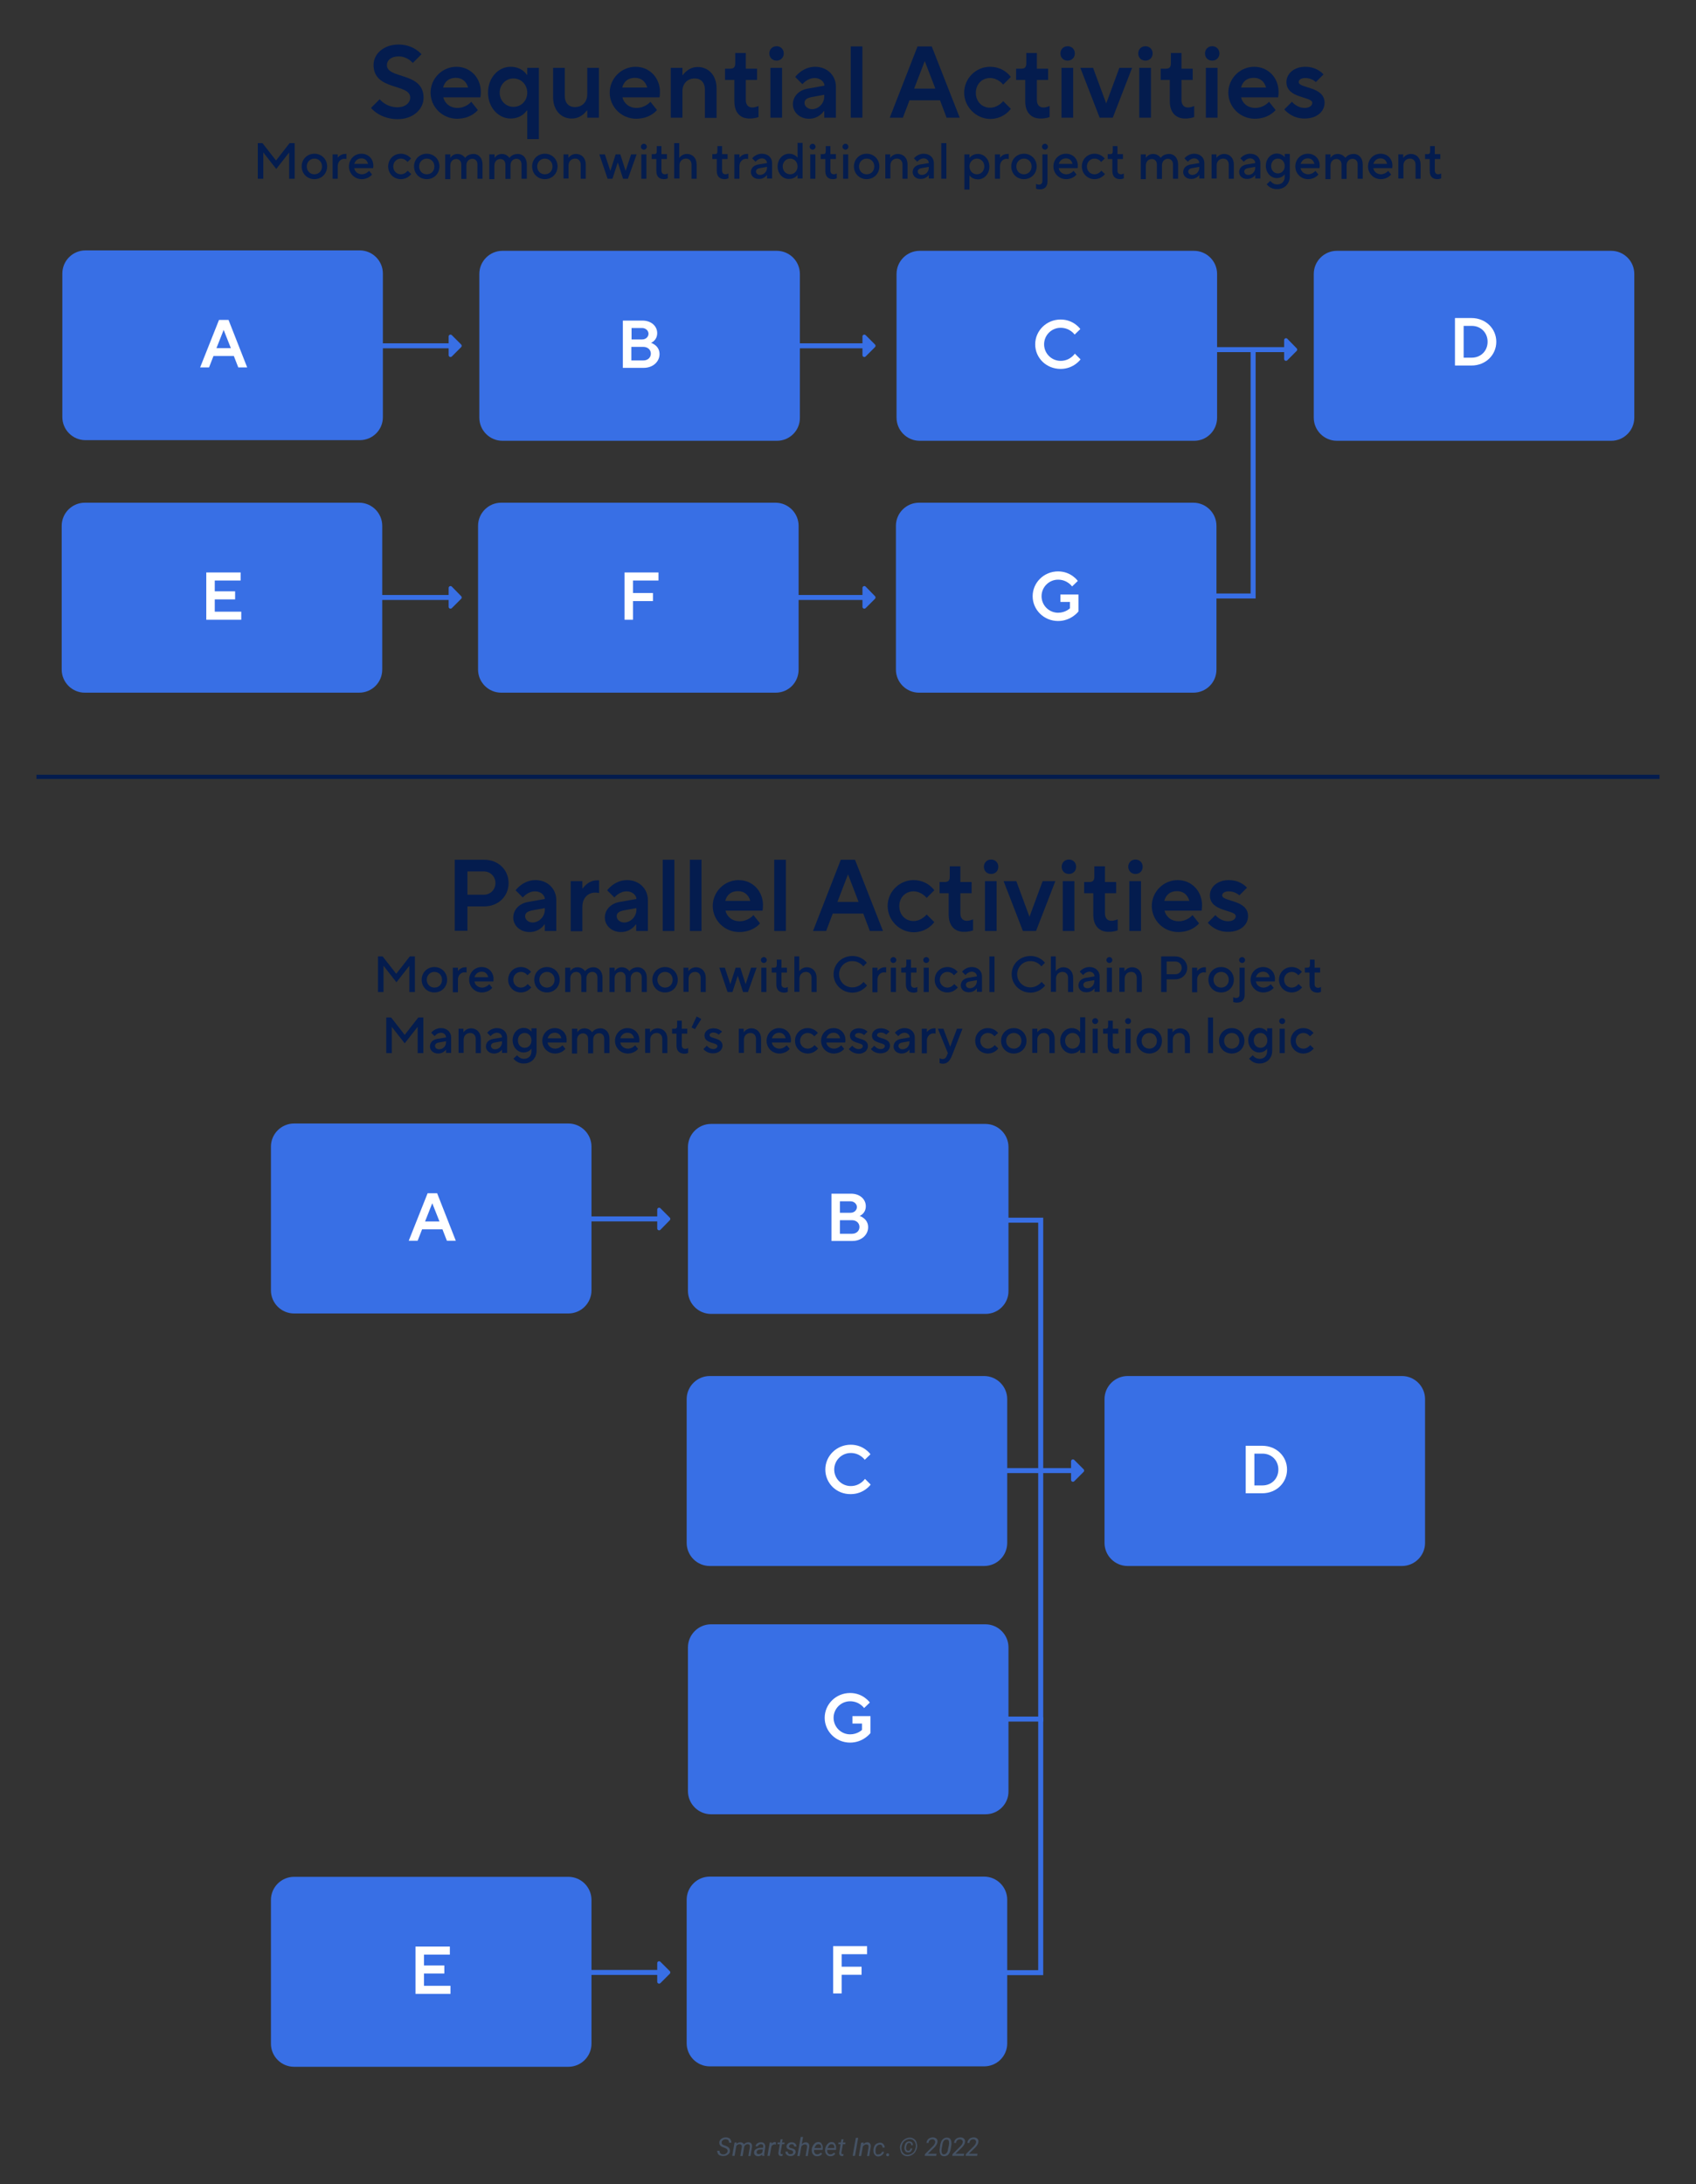 <?xml version="1.0" encoding="utf-8"?>
<!-- Generator: Adobe Illustrator 26.4.1, SVG Export Plug-In . SVG Version: 6.00 Build 0)  -->
<svg version="1.1" id="Layer_1" xmlns="http://www.w3.org/2000/svg" xmlns:xlink="http://www.w3.org/1999/xlink" x="0px" y="0px"
	 viewBox="0 0 800 1030.1" style="enable-background:new 0 0 800 1030.1;" xml:space="preserve">
<rect x="0" y="0" width="800" height="1030.1" fill="#333333" stroke="none"/>
<style type="text/css">
	.st0{fill:#455264;}
	.st1{fill:#386FE5;stroke:#386FE5;stroke-width:2.357;stroke-miterlimit:10;}
	.st2{fill:#386FE5;stroke:#386FE5;stroke-width:1.767;stroke-linecap:round;stroke-linejoin:round;stroke-miterlimit:10;}
	.st3{fill:#386FE5;}
	.st4{fill:#FFFFFF;}
	.st5{fill:none;stroke:#386FE5;stroke-width:2.357;stroke-miterlimit:10;}
	.st6{fill:#041C4E;}
	.st7{fill:none;stroke:#041C4E;stroke-width:2;stroke-miterlimit:10;}
</style>
<g>
	<path class="st0" d="M343.2,1014.6c0.1-0.6-0.2-1.1-1-1.4l-1-0.4l-0.3-0.1c-1.1-0.5-1.7-1.2-1.6-2.2c0-0.5,0.2-0.9,0.5-1.3
		s0.7-0.6,1.1-0.8s1-0.3,1.5-0.3c0.5,0,1,0.1,1.4,0.3s0.7,0.5,0.9,0.9s0.3,0.8,0.3,1.3l-1.1,0c0-0.5-0.1-0.9-0.4-1.2
		s-0.7-0.4-1.2-0.4c-0.5,0-1,0.1-1.3,0.4c-0.4,0.3-0.6,0.6-0.6,1.1c-0.1,0.6,0.3,1,1.1,1.3l0.9,0.3l0.4,0.2c1.1,0.5,1.6,1.3,1.5,2.3
		c0,0.5-0.2,0.9-0.5,1.2s-0.7,0.6-1.1,0.8s-1,0.3-1.6,0.3c-0.5,0-1-0.1-1.5-0.3s-0.8-0.5-1-0.9s-0.3-0.8-0.3-1.3l1.1,0
		c0,0.5,0.1,0.9,0.4,1.2s0.7,0.5,1.3,0.5s1-0.1,1.4-0.4S343.2,1015.1,343.2,1014.6z"/>
	<path class="st0" d="M347.5,1010.5l-0.1,0.7c0.5-0.6,1.2-0.8,1.9-0.8c0.4,0,0.7,0.1,1,0.3s0.5,0.4,0.6,0.7c0.6-0.7,1.3-1,2.1-1
		c0.6,0,1.1,0.2,1.4,0.6s0.4,1,0.3,1.7l-0.7,4.2H353l0.7-4.2c0-0.2,0-0.4,0-0.6c-0.1-0.5-0.4-0.8-1-0.8c-0.4,0-0.7,0.1-1.1,0.4
		s-0.5,0.6-0.6,1l-0.7,4.2h-1.1l0.7-4.2c0.1-0.4,0-0.8-0.2-1s-0.5-0.4-0.8-0.4c-0.7,0-1.2,0.3-1.6,0.9l-0.8,4.6h-1.1l1.1-6.3
		L347.5,1010.5z"/>
	<path class="st0" d="M359.5,1016.8c0-0.1,0-0.2,0-0.3l0-0.3c-0.6,0.5-1.2,0.8-1.9,0.8c-0.6,0-1-0.2-1.4-0.5s-0.5-0.8-0.5-1.3
		c0-0.7,0.3-1.2,0.9-1.6s1.3-0.6,2.2-0.6l1.1,0l0.1-0.5c0-0.4,0-0.7-0.2-0.9s-0.5-0.3-0.8-0.3c-0.4,0-0.7,0.1-1,0.3
		s-0.5,0.4-0.5,0.7l-1.1,0c0-0.4,0.2-0.7,0.4-1s0.6-0.5,1-0.7s0.8-0.2,1.2-0.2c0.7,0,1.2,0.2,1.5,0.6s0.5,0.9,0.5,1.5l-0.5,3.1
		l0,0.5c0,0.2,0,0.4,0.1,0.6l0,0.1H359.5z M357.8,1016c0.3,0,0.7-0.1,1-0.2s0.6-0.4,0.8-0.7l0.2-1.3l-0.8,0c-0.7,0-1.2,0.1-1.5,0.3
		s-0.6,0.5-0.6,0.9c0,0.3,0,0.5,0.2,0.7S357.5,1016,357.8,1016z"/>
	<path class="st0" d="M366,1011.5l-0.5-0.1c-0.7,0-1.2,0.3-1.6,0.9l-0.8,4.5H362l1.1-6.3l1,0l-0.2,0.7c0.4-0.6,1-0.9,1.6-0.9
		c0.1,0,0.3,0,0.5,0.1L366,1011.5z"/>
	<path class="st0" d="M369.2,1009l-0.3,1.5h1.2l-0.1,0.8h-1.1l-0.7,3.9c0,0.1,0,0.2,0,0.3c0,0.3,0.2,0.5,0.5,0.5
		c0.1,0,0.3,0,0.5-0.1l-0.1,0.9c-0.3,0.1-0.5,0.1-0.8,0.1c-0.4,0-0.7-0.2-0.9-0.5s-0.3-0.7-0.2-1.2l0.6-3.9h-1.1l0.1-0.8h1.1
		l0.3-1.5H369.2z"/>
	<path class="st0" d="M374.1,1015.1c0.1-0.4-0.2-0.7-0.7-0.9l-1.1-0.3c-0.9-0.3-1.4-0.9-1.3-1.6c0-0.6,0.3-1,0.8-1.4s1-0.5,1.7-0.5
		c0.6,0,1.2,0.2,1.6,0.6s0.6,0.8,0.6,1.4l-1.1,0c0-0.3-0.1-0.6-0.3-0.8s-0.5-0.3-0.8-0.3c-0.4,0-0.7,0.1-0.9,0.3
		c-0.2,0.2-0.4,0.4-0.4,0.7c-0.1,0.4,0.2,0.6,0.7,0.8l0.5,0.1c0.7,0.2,1.2,0.4,1.5,0.7s0.4,0.7,0.4,1.1c0,0.4-0.2,0.7-0.4,1
		s-0.5,0.5-0.9,0.7s-0.8,0.2-1.2,0.2c-0.7,0-1.2-0.2-1.7-0.6s-0.6-0.9-0.6-1.5l1.1,0c0,0.4,0.1,0.6,0.3,0.9s0.5,0.3,0.9,0.3
		c0.4,0,0.7-0.1,1-0.2S374,1015.4,374.1,1015.1z"/>
	<path class="st0" d="M378.2,1011.3c0.6-0.6,1.2-0.9,1.9-0.9c0.6,0,1,0.2,1.3,0.6s0.4,1,0.3,1.7l-0.7,4.2H380l0.7-4.2
		c0-0.2,0-0.4,0-0.5c-0.1-0.5-0.4-0.8-1-0.8c-0.6,0-1.2,0.3-1.7,1l-0.8,4.5h-1.1l1.6-9h1.1L378.2,1011.3z"/>
	<path class="st0" d="M385.4,1017c-0.8,0-1.4-0.3-1.9-0.9s-0.6-1.3-0.6-2.2l0-0.3c0.1-0.6,0.3-1.2,0.6-1.7s0.7-0.9,1.1-1.2
		s0.9-0.4,1.4-0.4c0.7,0,1.2,0.2,1.5,0.7s0.6,1,0.6,1.7c0,0.3,0,0.5,0,0.8l-0.1,0.5H384c-0.1,0.6,0,1.1,0.3,1.5s0.6,0.6,1.2,0.6
		c0.6,0,1.2-0.3,1.7-0.8l0.6,0.5c-0.3,0.4-0.6,0.7-1,0.9S385.9,1017,385.4,1017z M386.1,1011.3c-0.4,0-0.8,0.1-1.1,0.4
		s-0.6,0.8-0.8,1.4l3.1,0l0-0.1c0.1-0.5,0-0.9-0.2-1.2S386.5,1011.3,386.1,1011.3z"/>
	<path class="st0" d="M391.7,1017c-0.8,0-1.4-0.3-1.9-0.9s-0.6-1.3-0.6-2.2l0-0.3c0.1-0.6,0.3-1.2,0.6-1.7s0.7-0.9,1.1-1.2
		s0.9-0.4,1.4-0.4c0.7,0,1.2,0.2,1.5,0.7s0.6,1,0.6,1.7c0,0.3,0,0.5,0,0.8l-0.1,0.5h-4.1c-0.1,0.6,0,1.1,0.3,1.5s0.6,0.6,1.2,0.6
		c0.6,0,1.2-0.3,1.7-0.8l0.6,0.5c-0.3,0.4-0.6,0.7-1,0.9S392.2,1017,391.7,1017z M392.3,1011.3c-0.4,0-0.8,0.1-1.1,0.4
		s-0.6,0.8-0.8,1.4l3.1,0l0-0.1c0.1-0.5,0-0.9-0.2-1.2S392.8,1011.3,392.3,1011.3z"/>
	<path class="st0" d="M397.9,1009l-0.3,1.5h1.2l-0.1,0.8h-1.1l-0.7,3.9c0,0.1,0,0.2,0,0.3c0,0.3,0.2,0.5,0.5,0.5
		c0.1,0,0.3,0,0.5-0.1l-0.1,0.9c-0.3,0.1-0.5,0.1-0.8,0.1c-0.4,0-0.7-0.2-0.9-0.5s-0.3-0.7-0.2-1.2l0.6-3.9h-1.1l0.1-0.8h1.1
		l0.3-1.5H397.9z"/>
	<path class="st0" d="M403.3,1016.8h-1.1l1.5-8.5h1.1L403.3,1016.8z"/>
	<path class="st0" d="M407.4,1010.5l-0.2,0.8c0.6-0.6,1.2-0.9,1.9-0.9c0.6,0,1,0.2,1.3,0.6s0.4,1,0.3,1.7l-0.7,4.2H409l0.7-4.2
		c0-0.2,0-0.4,0-0.5c-0.1-0.5-0.4-0.8-1-0.8c-0.6,0-1.2,0.3-1.7,1l-0.8,4.5h-1.1l1.1-6.3L407.4,1010.5z"/>
	<path class="st0" d="M414.4,1016.1c0.4,0,0.7-0.1,1-0.3s0.5-0.5,0.6-0.9l1,0c-0.1,0.4-0.2,0.8-0.5,1.1s-0.6,0.6-1,0.8
		s-0.8,0.3-1.2,0.3c-0.5,0-1-0.1-1.3-0.4s-0.6-0.6-0.8-1.1s-0.2-1-0.2-1.6l0-0.3c0.1-0.6,0.3-1.2,0.5-1.6s0.6-0.9,1.1-1.1
		s1-0.4,1.5-0.4c0.7,0,1.2,0.2,1.6,0.7s0.6,1,0.6,1.6l-1,0c0-0.4-0.1-0.7-0.3-1s-0.5-0.4-0.9-0.4c-0.6,0-1,0.2-1.4,0.6
		s-0.6,1-0.7,1.8l0,0.2c0,0.2,0,0.5,0,0.8c0,0.5,0.2,0.8,0.4,1.1S414,1016.1,414.4,1016.1z"/>
	<path class="st0" d="M418.7,1015.6c0.2,0,0.3,0.1,0.5,0.2s0.2,0.3,0.2,0.5s-0.1,0.3-0.2,0.5s-0.3,0.2-0.5,0.2s-0.3,0-0.5-0.2
		s-0.2-0.3-0.2-0.5s0.1-0.4,0.2-0.5S418.6,1015.6,418.7,1015.6z"/>
	<path class="st0" d="M424.5,1012.6c0.1-0.8,0.4-1.5,0.8-2.2s1-1.2,1.7-1.6s1.4-0.6,2.2-0.6c0.7,0,1.3,0.2,1.9,0.6s1,0.9,1.2,1.6
		s0.4,1.4,0.3,2.2c-0.1,0.8-0.4,1.5-0.8,2.2s-1,1.2-1.7,1.6s-1.4,0.6-2.1,0.6H428c-0.7,0-1.3-0.2-1.9-0.6s-1-0.9-1.2-1.6
		S424.5,1013.4,424.5,1012.6z M425.2,1013.5c0.1,0.8,0.4,1.5,0.9,2c0.5,0.5,1.1,0.8,1.9,0.8c0.7,0,1.4-0.2,2.1-0.6
		c0.7-0.4,1.2-1,1.5-1.8s0.5-1.5,0.4-2.2c-0.1-0.8-0.4-1.5-0.9-2c-0.5-0.5-1.1-0.8-1.9-0.8c-0.7,0-1.4,0.2-2.1,0.6
		c-0.7,0.4-1.2,1-1.5,1.8C425.3,1012,425.1,1012.8,425.2,1013.5z M430.3,1013.3c-0.1,0.6-0.3,1-0.6,1.4s-0.8,0.5-1.4,0.5
		c-0.6,0-1-0.2-1.3-0.7s-0.4-1-0.4-1.6l0.1-0.6c0.1-0.7,0.3-1.3,0.7-1.7s0.9-0.6,1.5-0.6c0.6,0,1,0.2,1.3,0.5s0.4,0.8,0.4,1.3
		l-0.8,0c0-0.3,0-0.6-0.2-0.8s-0.4-0.3-0.7-0.3c-0.4,0-0.7,0.1-0.9,0.4c-0.2,0.3-0.4,0.7-0.5,1.2c-0.1,0.5-0.1,0.8-0.1,0.9l0,0.2
		c0,0.3,0.1,0.5,0.3,0.7s0.4,0.3,0.6,0.3c0.7,0,1.1-0.3,1.2-1.1L430.3,1013.3z"/>
	<path class="st0" d="M441.6,1016.8h-5.4l0.1-0.8l3.1-3.1l0.6-0.6c0.7-0.7,1-1.3,1.1-1.8c0.1-0.4,0-0.8-0.3-1.1s-0.5-0.4-0.9-0.4
		c-0.5,0-0.9,0.1-1.3,0.4s-0.6,0.7-0.6,1.3l-1,0c0.1-0.5,0.2-1,0.5-1.4s0.6-0.7,1.1-0.9s0.9-0.3,1.4-0.3c0.7,0,1.3,0.2,1.7,0.6
		s0.6,0.9,0.5,1.6c-0.1,0.8-0.5,1.5-1.3,2.4l-0.5,0.5l-2.7,2.6h4.1L441.6,1016.8z"/>
	<path class="st0" d="M445.3,1017c-0.7,0-1.3-0.3-1.6-0.8s-0.5-1.2-0.5-2.1c0-0.3,0-0.6,0.1-0.9l0.2-1.4c0.2-1.2,0.5-2.1,1.1-2.7
		s1.2-0.9,2.1-0.9c0.7,0,1.3,0.3,1.6,0.7s0.5,1.2,0.5,2.1c0,0.3,0,0.6-0.1,0.9l-0.2,1.4c-0.2,1.3-0.6,2.2-1.1,2.8
		S446.1,1017,445.3,1017z M447.6,1011.7c0.1-0.5,0.1-0.8,0.1-1.1c0-1-0.4-1.5-1.2-1.5c-0.5,0-1,0.2-1.3,0.6s-0.6,1.1-0.7,2l-0.3,1.7
		c-0.1,0.5-0.1,0.8-0.1,1.1c0,1,0.4,1.6,1.1,1.6c0.5,0,0.9-0.2,1.3-0.6s0.6-1.1,0.7-1.9L447.6,1011.7z"/>
	<path class="st0" d="M454.6,1016.8h-5.4l0.1-0.8l3.1-3.1l0.6-0.6c0.7-0.7,1-1.3,1.1-1.8c0.1-0.4,0-0.8-0.3-1.1s-0.5-0.4-0.9-0.4
		c-0.5,0-0.9,0.1-1.3,0.4s-0.6,0.7-0.6,1.3l-1,0c0.1-0.5,0.2-1,0.5-1.4s0.6-0.7,1.1-0.9s0.9-0.3,1.4-0.3c0.7,0,1.3,0.2,1.7,0.6
		s0.6,0.9,0.5,1.6c-0.1,0.8-0.5,1.5-1.3,2.4l-0.5,0.5l-2.7,2.6h4.1L454.6,1016.8z"/>
	<path class="st0" d="M460.9,1016.8h-5.4l0.1-0.8l3.1-3.1l0.6-0.6c0.7-0.7,1-1.3,1.1-1.8c0.1-0.4,0-0.8-0.3-1.1s-0.5-0.4-0.9-0.4
		c-0.5,0-0.9,0.1-1.3,0.4s-0.6,0.7-0.6,1.3l-1,0c0.1-0.5,0.2-1,0.5-1.4s0.6-0.7,1.1-0.9s0.9-0.3,1.4-0.3c0.7,0,1.3,0.2,1.7,0.6
		s0.6,0.9,0.5,1.6c-0.1,0.8-0.5,1.5-1.3,2.4l-0.5,0.5l-2.7,2.6h4.1L460.9,1016.8z"/>
</g>
<g>
	<g>
		<line class="st1" x1="559.7" y1="164.9" x2="609.9" y2="164.9"/>
		<polyline class="st2" points="606.6,160.4 606.6,169.3 611,164.9 606.6,160.4 		"/>
	</g>
	<g>
		<path class="st3" d="M366.5,207.9H237c-6,0-10.9-4.9-10.9-10.9v-67.8c0-6,4.9-10.9,10.9-10.9h129.4c6,0,10.9,4.9,10.9,10.9V197
			C377.4,203,372.5,207.9,366.5,207.9z"/>
		<g>
			<path class="st4" d="M293.9,151.2h9.1c4.3,0,7,2.7,7,5.9c0,3.5-2.9,4.6-2.9,4.6s4,1.2,4,5.3c0,3.5-3,6.5-7.5,6.5h-9.8V151.2z
				 M302.9,160.1c1.8,0,3-1.3,3-2.7s-1.3-2.7-3-2.7h-5v5.4H302.9z M303.5,170c2.1,0,3.5-1.4,3.5-3.2c0-1.8-1.4-3.2-3.6-3.2h-5.6v6.4
				H303.5z"/>
		</g>
	</g>
	<g>
		<path class="st3" d="M563.3,207.9H433.8c-6,0-10.9-4.9-10.9-10.9v-67.8c0-6,4.9-10.9,10.9-10.9h129.4c6,0,10.9,4.9,10.9,10.9V197
			C574.1,203,569.3,207.9,563.3,207.9z"/>
		<g>
			<path class="st4" d="M488.3,162.4c0-6.4,5.3-11.7,12-11.7c6.2,0,9.3,4.5,9.3,4.5l-2.7,2.6c0,0-2.2-3.2-6.6-3.2
				c-4.3,0-7.8,3.5-7.8,7.8s3.5,7.8,7.8,7.8c4.5,0,6.7-3.4,6.7-3.4l2.7,2.7c0,0-3.2,4.5-9.4,4.5C493.5,174,488.3,168.8,488.3,162.4z
				"/>
		</g>
	</g>
	<g>
		<path class="st3" d="M760,207.9H630.6c-6,0-10.9-4.9-10.9-10.9v-67.8c0-6,4.9-10.9,10.9-10.9H760c6,0,10.9,4.9,10.9,10.9V197
			C770.9,203,766,207.9,760,207.9z"/>
		<g>
			<path class="st4" d="M686.3,150h7.8c6.7,0,11.7,5,11.7,11.2s-5,11.2-11.7,11.2h-7.8V150z M694.2,168.7c4.3,0,7.5-3.2,7.5-7.5
				s-3.2-7.5-7.5-7.5h-3.8v15H694.2z"/>
		</g>
	</g>
	<g>
		<path class="st3" d="M169.7,207.6H40.3c-6,0-10.9-4.9-10.9-10.9V129c0-6,4.9-10.9,10.9-10.9h129.4c6,0,10.9,4.9,10.9,10.9v67.8
			C180.6,202.8,175.7,207.6,169.7,207.6z"/>
		<g>
			<path class="st4" d="M103.3,150.9h4.5l8.8,22.4h-4.2l-2.1-5.4h-9.6l-2.1,5.4h-4.2L103.3,150.9z M108.9,164.2l-3.4-8.6l-3.4,8.6
				H108.9z"/>
		</g>
	</g>
	<g>
		<path class="st3" d="M169.4,326.7H40c-6,0-10.9-4.9-10.9-10.9v-67.8c0-6,4.9-10.9,10.9-10.9h129.4c6,0,10.9,4.9,10.9,10.9v67.8
			C180.3,321.9,175.4,326.7,169.4,326.7z"/>
		<g>
			<path class="st4" d="M97.3,270h16.2v3.8h-12.2v5.1h9.6v3.8h-9.6v5.8h12.5v3.8H97.3V270z"/>
		</g>
	</g>
	<g>
		<path class="st3" d="M365.9,326.7H236.4c-6,0-10.9-4.9-10.9-10.9v-67.8c0-6,4.9-10.9,10.9-10.9h129.4c6,0,10.9,4.9,10.9,10.9v67.8
			C376.7,321.9,371.9,326.7,365.9,326.7z"/>
		<g>
			<path class="st4" d="M294.6,270h16v3.8h-12v5.9h9.4v3.8h-9.4v8.8h-4V270z"/>
		</g>
	</g>
	<g>
		<path class="st3" d="M562.9,326.7H433.5c-6,0-10.9-4.9-10.9-10.9v-67.8c0-6,4.9-10.9,10.9-10.9h129.4c6,0,10.9,4.9,10.9,10.9v67.8
			C573.8,321.9,568.9,326.7,562.9,326.7z"/>
		<g>
			<path class="st4" d="M487.1,281.2c0-6.4,5.3-11.7,12-11.7c6.2,0,9.3,4.5,9.3,4.5l-2.7,2.6c0,0-2.2-3.2-6.6-3.2
				c-4.3,0-7.8,3.5-7.8,7.8s3.5,7.8,7.8,7.8c3.5,0,5.6-2.1,5.6-2.1v-3h-4.5v-3.5h8.5v8c0,0-3.4,4.5-9.6,4.5
				C492.4,292.9,487.1,287.6,487.1,281.2z"/>
		</g>
	</g>
	<g>
		<line class="st1" x1="165.6" y1="163.1" x2="215.8" y2="163.1"/>
		<polyline class="st2" points="212.5,158.7 212.5,167.5 216.9,163.1 212.5,158.7 		"/>
	</g>
	<g>
		<line class="st1" x1="360.7" y1="163.1" x2="411" y2="163.1"/>
		<polyline class="st2" points="407.7,158.7 407.7,167.5 412.1,163.1 407.7,158.7 		"/>
	</g>
	<g>
		<line class="st1" x1="165.6" y1="281.8" x2="215.8" y2="281.8"/>
		<polyline class="st2" points="212.5,277.3 212.5,286.2 216.9,281.8 212.5,277.3 		"/>
	</g>
	<g>
		<line class="st1" x1="360.7" y1="281.8" x2="411" y2="281.8"/>
		<polyline class="st2" points="407.7,277.3 407.7,286.2 412.1,281.8 407.7,277.3 		"/>
	</g>
	<polyline class="st5" points="560.7,281.1 591.1,281.1 591.1,164.7 	"/>
</g>
<g>
	<path class="st6" d="M175,50.9l4.1-4.1c0,0,2.9,3.8,8.4,3.8c3.8,0,6-2.2,6-4.6c0-6.7-17.3-3.1-17.3-15.4c0-5,4.6-9.6,11.8-9.6
		s10.8,4.6,10.8,4.6l-4.1,4.1c0,0-2.4-3.1-6.7-3.1c-3.6,0-5.5,1.9-5.5,4.1c0,6.7,17.3,3.1,17.3,15.4c0,5.3-4.8,10.1-12.2,10.1
		C179.1,56.2,175,50.9,175,50.9z"/>
	<path class="st6" d="M203.1,43.7c0-6.7,5.5-12.2,12.2-12.2c6.7,0,11.5,5.3,11.5,11.8c0,1.4-0.2,2.6-0.2,2.6h-17.5
		c0.6,2.6,2.9,5,6.7,5c4.1,0,6.5-2.9,6.5-2.9l3.1,3.9c0,0-3.1,4.1-9.8,4.1C208.6,56,203.1,50.4,203.1,43.7z M220.8,41.3
		c-0.7-2.6-2.6-4.6-5.8-4.6c-3.4,0-5.3,1.9-6,4.6H220.8z"/>
	<path class="st6" d="M248.7,52.1h-0.2c0,0-2.2,3.8-7.7,3.8s-10.6-5-10.6-12.2c0-7.2,5-12.2,10.6-12.2s7.7,3.8,7.7,3.8h0.2V32h5.5
		v33.6h-5.5V52.1z M248.7,43.7c0-3.8-2.9-6.7-6.5-6.7s-6.5,2.9-6.5,6.7s2.9,6.7,6.5,6.7S248.7,47.6,248.7,43.7z"/>
	<path class="st6" d="M260.9,45.9V32h5.5v13.2c0,3.4,1.9,5.3,4.8,5.3c3.4,0,5.8-2.4,5.8-6V32h5.5v23.5H277v-3.4h-0.2
		c0,0-2.4,3.8-7,3.8C264.8,56,260.9,52.1,260.9,45.9z"/>
	<path class="st6" d="M287.6,43.7c0-6.7,5.5-12.2,12.2-12.2c6.7,0,11.5,5.3,11.5,11.8c0,1.4-0.2,2.6-0.2,2.6h-17.5
		c0.6,2.6,2.9,5,6.7,5c4.1,0,6.5-2.9,6.5-2.9l3.1,3.9c0,0-3.1,4.1-9.8,4.1C293.1,56,287.6,50.4,287.6,43.7z M305.3,41.3
		c-0.7-2.6-2.6-4.6-5.8-4.6c-3.4,0-5.3,1.9-6,4.6H305.3z"/>
	<path class="st6" d="M316.4,32h5.5v3.4h0.2c0,0,2.4-3.8,7-3.8c5,0,8.9,3.8,8.9,10.1v13.9h-5.5V42.3c0-3.4-1.9-5.3-4.8-5.3
		c-3.4,0-5.8,2.4-5.8,6v12.5h-5.5V32z"/>
	<path class="st6" d="M346.4,47.8V37.7H342v-5.3h2.4c1.7,0,2.4-0.7,2.4-2.6V25h5v7.4h5.3v5.3h-5.3v9.4c0,2.4,1.2,3.6,3.1,3.6
		c1.4,0,2.9-0.7,2.9-0.7v5.2c0,0-1.7,0.7-4.1,0.7C349.2,56,346.4,53.1,346.4,47.8z"/>
	<path class="st6" d="M362.9,25.2c0-1.9,1.4-3.4,3.4-3.4c1.9,0,3.4,1.4,3.4,3.4c0,1.9-1.4,3.4-3.4,3.4
		C364.4,28.6,362.9,27.2,362.9,25.2z M363.4,32h5.5v23.5h-5.5V32z"/>
	<path class="st6" d="M374,49.2c0-3.8,2.9-6.7,7-7.4l7.9-1.4c0-1.7-1.9-3.6-4.6-3.6c-3.5,0-5.8,2.9-5.8,2.9l-3.4-3.4
		c0,0,3.4-4.8,9.4-4.8c5.8,0,9.8,4.2,9.8,9.4v14.6h-5.5v-3.1h-0.2c0,0-2.2,3.6-7,3.6C377.1,56,374,52.8,374,49.2z M388.8,45.4v-0.7
		l-5.5,1c-2.9,0.5-3.8,1.4-3.8,2.9c0,1.4,1.4,2.9,3.6,2.9C386.2,51.4,388.8,48.8,388.8,45.4z"/>
	<path class="st6" d="M401.3,21.9h5.5v33.6h-5.5V21.9z"/>
	<path class="st6" d="M432.8,21.9h6.7l13.2,33.6h-6.2l-3.1-8.2h-14.4l-3.1,8.2h-6.2L432.8,21.9z M441.2,41.8l-5-13l-5,13H441.2z"/>
	<path class="st6" d="M454.8,43.7c0-6.7,5.5-12.2,12.2-12.2c6.7,0,9.8,4.8,9.8,4.8l-3.6,3.6c0,0-2.4-3.1-6.2-3.1
		c-3.8,0-6.7,2.9-6.7,7c0,4.1,2.9,7,6.7,7c3.8,0,6.2-3.1,6.2-3.1l3.6,3.6c0,0-3.1,4.8-9.8,4.8C460.4,56,454.8,50.4,454.8,43.7z"/>
	<path class="st6" d="M483.6,47.8V37.7h-4.3v-5.3h2.4c1.7,0,2.4-0.7,2.4-2.6V25h5v7.4h5.3v5.3h-5.3v9.4c0,2.4,1.2,3.6,3.1,3.6
		c1.4,0,2.9-0.7,2.9-0.7v5.2c0,0-1.7,0.7-4.1,0.7C486.5,56,483.6,53.1,483.6,47.8z"/>
	<path class="st6" d="M500.2,25.2c0-1.9,1.4-3.4,3.4-3.4c1.9,0,3.4,1.4,3.4,3.4c0,1.9-1.4,3.4-3.4,3.4
		C501.6,28.6,500.2,27.2,500.2,25.2z M500.7,32h5.5v23.5h-5.5V32z"/>
	<path class="st6" d="M509.6,32h6l6.2,16.8L528,32h6l-9.1,23.5h-6.2L509.6,32z"/>
	<path class="st6" d="M536.9,25.2c0-1.9,1.4-3.4,3.4-3.4c1.9,0,3.4,1.4,3.4,3.4c0,1.9-1.4,3.4-3.4,3.4
		C538.4,28.6,536.9,27.2,536.9,25.2z M537.4,32h5.5v23.5h-5.5V32z"/>
	<path class="st6" d="M551.8,47.8V37.7h-4.3v-5.3h2.4c1.7,0,2.4-0.7,2.4-2.6V25h5v7.4h5.3v5.3h-5.3v9.4c0,2.4,1.2,3.6,3.1,3.6
		c1.4,0,2.9-0.7,2.9-0.7v5.2c0,0-1.7,0.7-4.1,0.7C554.7,56,551.8,53.1,551.8,47.8z"/>
	<path class="st6" d="M568.4,25.2c0-1.9,1.4-3.4,3.4-3.4c1.9,0,3.4,1.4,3.4,3.4c0,1.9-1.4,3.4-3.4,3.4
		C569.8,28.6,568.4,27.2,568.4,25.2z M568.8,32h5.5v23.5h-5.5V32z"/>
	<path class="st6" d="M579.4,43.7c0-6.7,5.5-12.2,12.2-12.2s11.5,5.3,11.5,11.8c0,1.4-0.2,2.6-0.2,2.6h-17.5c0.6,2.6,2.9,5,6.7,5
		c4.1,0,6.5-2.9,6.5-2.9l3.1,3.9c0,0-3.1,4.1-9.8,4.1C584.9,56,579.4,50.4,579.4,43.7z M597.2,41.3c-0.7-2.6-2.6-4.6-5.8-4.6
		c-3.4,0-5.3,1.9-6,4.6H597.2z"/>
	<path class="st6" d="M605.8,51.6l3.6-3.6c0,0,2.3,2.9,6,2.9c2.4,0,3.6-1.2,3.6-2.4c0-3.1-12.2-1.9-12.2-9.8c0-3.8,3.4-7.2,8.9-7.2
		c5.8,0,8.6,3.6,8.6,3.6l-3.6,3.6c0,0-1.9-1.9-5-1.9c-2.2,0-3.1,1-3.1,1.9c0,3.1,12.2,1.9,12.2,9.8c0,3.9-3.4,7.4-9.4,7.4
		C609.2,56,605.8,51.6,605.8,51.6z"/>
	<path class="st6" d="M121.4,67.5h2.4l6.4,8.2l6.4-8.2h2.4v16.8h-2.6V71.9l-6.1,7.8l-6.1-7.8v12.4h-2.6V67.5z"/>
	<path class="st6" d="M142.3,78.5c0-3.4,2.6-6,6-6s6,2.6,6,6c0,3.4-2.6,6-6,6S142.3,81.9,142.3,78.5z M151.9,78.5
		c0-2.2-1.6-3.7-3.6-3.7c-2,0-3.6,1.6-3.6,3.7c0,2.2,1.6,3.7,3.6,3.7C150.3,82.2,151.9,80.7,151.9,78.5z"/>
	<path class="st6" d="M156.9,72.8h2.4v1.6c0,0,1.2-1.8,3.5-1.8h0.6V75c0,0-0.5-0.1-1-0.1c-1.7,0-3.1,1.4-3.1,3.5v5.9h-2.4V72.8z"/>
	<path class="st6" d="M164.6,78.5c0-3.4,2.6-6,5.9-6c3.2,0,5.6,2.4,5.6,5.6c0,0.7-0.1,1.2-0.1,1.2h-8.9c0.2,1.6,1.7,2.9,3.6,2.9
		c2,0,3.4-1.6,3.4-1.6l1.4,1.7c0,0-1.6,2.2-4.9,2.2S164.6,81.9,164.6,78.5z M173.6,77.3c-0.4-1.6-1.4-2.6-3.1-2.6
		c-1.8,0-2.9,1.1-3.4,2.6H173.6z"/>
	<path class="st6" d="M183.1,78.5c0-3.4,2.6-6,6-6c3.2,0,4.8,2.3,4.8,2.3l-1.7,1.6c0,0-1.1-1.6-3.1-1.6c-2,0-3.6,1.6-3.6,3.7
		c0,2.2,1.6,3.7,3.6,3.7c2,0,3.2-1.7,3.2-1.7l1.7,1.6c0,0-1.7,2.4-4.9,2.4C185.7,84.5,183.1,81.9,183.1,78.5z"/>
	<path class="st6" d="M195.3,78.5c0-3.4,2.6-6,6-6s6,2.6,6,6c0,3.4-2.6,6-6,6S195.3,81.9,195.3,78.5z M204.9,78.5
		c0-2.2-1.6-3.7-3.6-3.7c-2,0-3.6,1.6-3.6,3.7c0,2.2,1.6,3.7,3.6,3.7C203.4,82.2,204.9,80.7,204.9,78.5z"/>
	<path class="st6" d="M210,72.8h2.4v1.7c0,0,1-1.9,3.4-1.9c2.5,0,3.6,1.9,3.6,1.9s1.1-1.9,4-1.9c2.3,0,4.2,1.9,4.2,4.9v6.8h-2.4
		v-6.8c0-1.7-1.1-2.6-2.4-2.6c-1.6,0-2.8,1.2-2.8,3.1v6.4h-2.4v-6.8c0-1.7-1.1-2.6-2.4-2.6c-1.6,0-2.8,1.2-2.8,3.1v6.4H210V72.8z"/>
	<path class="st6" d="M230.9,72.8h2.4v1.7c0,0,1-1.9,3.4-1.9c2.5,0,3.6,1.9,3.6,1.9s1.1-1.9,4-1.9c2.3,0,4.2,1.9,4.2,4.9v6.8H246
		v-6.8c0-1.7-1.1-2.6-2.4-2.6c-1.6,0-2.8,1.2-2.8,3.1v6.4h-2.4v-6.8c0-1.7-1.1-2.6-2.4-2.6c-1.6,0-2.8,1.2-2.8,3.1v6.4h-2.4V72.8z"
		/>
	<path class="st6" d="M251,78.5c0-3.4,2.6-6,6-6s6,2.6,6,6c0,3.4-2.6,6-6,6S251,81.9,251,78.5z M260.6,78.5c0-2.2-1.6-3.7-3.6-3.7
		c-2,0-3.6,1.6-3.6,3.7c0,2.2,1.6,3.7,3.6,3.7C259.1,82.2,260.6,80.7,260.6,78.5z"/>
	<path class="st6" d="M265.7,72.8h2.4v1.7c0,0,1.2-1.9,3.6-1.9c2.6,0,4.6,1.9,4.6,5v6.7h-2.4v-6.7c0-1.7-1.1-2.8-2.6-2.8
		c-1.8,0-3.1,1.3-3.1,3.2v6.2h-2.4V72.8z"/>
	<path class="st6" d="M282.7,72.8h2.6l2.6,7.8l2.5-7.8h2.2l2.5,7.8l2.6-7.8h2.6l-4.1,11.5h-2.3l-2.5-7.7l-2.5,7.7h-2.3L282.7,72.8z"
		/>
	<path class="st6" d="M302.3,69.2c0-0.8,0.7-1.4,1.4-1.4c0.7,0,1.4,0.6,1.4,1.4c0,0.8-0.7,1.4-1.4,1.4C303,70.6,302.3,70,302.3,69.2
		z M302.5,72.8h2.4v11.5h-2.4V72.8z"/>
	<path class="st6" d="M309.6,80.7V75h-2.2v-2.3h1.3c0.7,0,1.1-0.4,1.1-1.3v-2.5h2.2v3.8h2.6V75H312v5.4c0,1.2,0.6,1.8,1.7,1.8
		c0.7,0,1.3-0.4,1.3-0.4v2.3c0,0-0.7,0.4-1.8,0.4C310.9,84.5,309.6,83.2,309.6,80.7z"/>
	<path class="st6" d="M318,67.5h2.4v7c0,0,1.2-1.9,3.6-1.9c2.6,0,4.6,1.9,4.6,5v6.7h-2.4v-6.7c0-1.7-1.1-2.8-2.6-2.8
		c-1.8,0-3.1,1.3-3.1,3.2v6.2H318V67.5z"/>
	<path class="st6" d="M338.1,80.7V75H336v-2.3h1.3c0.7,0,1.1-0.4,1.1-1.3v-2.5h2.2v3.8h2.6V75h-2.6v5.4c0,1.2,0.6,1.8,1.7,1.8
		c0.7,0,1.3-0.4,1.3-0.4v2.3c0,0-0.7,0.4-1.8,0.4C339.5,84.5,338.1,83.2,338.1,80.7z"/>
	<path class="st6" d="M346.4,72.8h2.4v1.6c0,0,1.2-1.8,3.5-1.8h0.6V75c0,0-0.5-0.1-1-0.1c-1.7,0-3.1,1.4-3.1,3.5v5.9h-2.4V72.8z"/>
	<path class="st6" d="M354.2,81.2c0-1.9,1.3-3.2,3.4-3.6l4.2-0.7c0-1.2-1-2.2-2.4-2.2c-1.8,0-3,1.6-3,1.6l-1.6-1.6
		c0,0,1.6-2.2,4.6-2.2c2.9,0,4.8,1.9,4.8,4.4v7.3h-2.4v-1.7c0,0-1.2,1.9-3.7,1.9C355.8,84.5,354.2,83,354.2,81.2z M361.8,79.1v-0.4
		l-3.4,0.6c-1.2,0.2-1.8,0.8-1.8,1.6c0,0.8,0.7,1.6,1.9,1.6C360.3,82.5,361.8,81,361.8,79.1z"/>
	<path class="st6" d="M366.8,78.5c0-3.5,2.5-6,5.4-6c2.8,0,4,1.9,4,1.9v-7h2.4v16.8h-2.4v-1.7c0,0-1.2,1.9-4,1.9
		C369.3,84.5,366.8,82,366.8,78.5z M376.2,78.5c0-2.2-1.6-3.7-3.5-3.7c-1.9,0-3.5,1.6-3.5,3.7c0,2.2,1.6,3.7,3.5,3.7
		C374.6,82.2,376.2,80.7,376.2,78.5z"/>
	<path class="st6" d="M381.9,69.2c0-0.8,0.7-1.4,1.4-1.4c0.7,0,1.4,0.6,1.4,1.4c0,0.8-0.7,1.4-1.4,1.4
		C382.7,70.6,381.9,70,381.9,69.2z M382.2,72.8h2.4v11.5h-2.4V72.8z"/>
	<path class="st6" d="M389.3,80.7V75h-2.2v-2.3h1.3c0.7,0,1.1-0.4,1.1-1.3v-2.5h2.2v3.8h2.6V75h-2.6v5.4c0,1.2,0.6,1.8,1.7,1.8
		c0.7,0,1.3-0.4,1.3-0.4v2.3c0,0-0.7,0.4-1.8,0.4C390.6,84.5,389.3,83.2,389.3,80.7z"/>
	<path class="st6" d="M397.4,69.2c0-0.8,0.7-1.4,1.4-1.4c0.7,0,1.4,0.6,1.4,1.4c0,0.8-0.7,1.4-1.4,1.4
		C398.1,70.6,397.4,70,397.4,69.2z M397.7,72.8h2.4v11.5h-2.4V72.8z"/>
	<path class="st6" d="M402.8,78.5c0-3.4,2.6-6,6-6s6,2.6,6,6c0,3.4-2.6,6-6,6S402.8,81.9,402.8,78.5z M412.4,78.5
		c0-2.2-1.6-3.7-3.6-3.7c-2,0-3.6,1.6-3.6,3.7c0,2.2,1.6,3.7,3.6,3.7C410.9,82.2,412.4,80.7,412.4,78.5z"/>
	<path class="st6" d="M417.5,72.8h2.4v1.7c0,0,1.2-1.9,3.6-1.9c2.6,0,4.6,1.9,4.6,5v6.7h-2.4v-6.7c0-1.7-1.1-2.8-2.6-2.8
		c-1.8,0-3.1,1.3-3.1,3.2v6.2h-2.4V72.8z"/>
	<path class="st6" d="M430.5,81.2c0-1.9,1.3-3.2,3.4-3.6l4.2-0.7c0-1.2-1-2.2-2.4-2.2c-1.8,0-3,1.6-3,1.6l-1.6-1.6
		c0,0,1.6-2.2,4.6-2.2c2.9,0,4.8,1.9,4.8,4.4v7.3h-2.4v-1.7c0,0-1.2,1.9-3.7,1.9C432.1,84.5,430.5,83,430.5,81.2z M438.1,79.1v-0.4
		l-3.4,0.6c-1.2,0.2-1.8,0.8-1.8,1.6c0,0.8,0.7,1.6,1.9,1.6C436.7,82.5,438.1,81,438.1,79.1z"/>
	<path class="st6" d="M444,67.5h2.4v16.8H444V67.5z"/>
	<path class="st6" d="M454.9,72.8h2.4v1.7c0,0,1.2-1.9,4-1.9c2.9,0,5.4,2.5,5.4,6c0,3.5-2.5,6-5.4,6c-2.8,0-4-1.9-4-1.9v6.7h-2.4
		V72.8z M464.3,78.5c0-2.2-1.6-3.7-3.5-3.7s-3.5,1.6-3.5,3.7c0,2.2,1.6,3.7,3.5,3.7S464.3,80.7,464.3,78.5z"/>
	<path class="st6" d="M469.3,72.8h2.4v1.6c0,0,1.2-1.8,3.5-1.8h0.6V75c0,0-0.5-0.1-1-0.1c-1.7,0-3.1,1.4-3.1,3.5v5.9h-2.4V72.8z"/>
	<path class="st6" d="M477,78.5c0-3.4,2.6-6,6-6s6,2.6,6,6c0,3.4-2.6,6-6,6S477,81.9,477,78.5z M486.6,78.5c0-2.2-1.6-3.7-3.6-3.7
		s-3.6,1.6-3.6,3.7c0,2.2,1.6,3.7,3.6,3.7S486.6,80.7,486.6,78.5z"/>
	<path class="st6" d="M488.7,89v-2.3c0,0,0.6,0.4,1.3,0.4c1.1,0,1.7-0.6,1.7-1.8V72.8h2.4v12.7c0,2.5-1.3,3.8-3.6,3.8
		C489.5,89.3,488.7,89,488.7,89z M491.5,69.2c0-0.8,0.7-1.4,1.4-1.4c0.7,0,1.4,0.6,1.4,1.4c0,0.8-0.7,1.4-1.4,1.4
		C492.2,70.6,491.5,70,491.5,69.2z"/>
	<path class="st6" d="M496.9,78.5c0-3.4,2.6-6,5.9-6s5.6,2.4,5.6,5.6c0,0.7-0.1,1.2-0.1,1.2h-8.9c0.2,1.6,1.7,2.9,3.6,2.9
		c2,0,3.4-1.6,3.4-1.6l1.4,1.7c0,0-1.6,2.2-4.9,2.2S496.9,81.9,496.9,78.5z M505.9,77.3c-0.4-1.6-1.4-2.6-3.1-2.6
		c-1.8,0-2.9,1.1-3.4,2.6H505.9z"/>
	<path class="st6" d="M510.3,78.5c0-3.4,2.6-6,6-6c3.2,0,4.8,2.3,4.8,2.3l-1.7,1.6c0,0-1.1-1.6-3.1-1.6s-3.6,1.6-3.6,3.7
		c0,2.2,1.6,3.7,3.6,3.7s3.2-1.7,3.2-1.7l1.7,1.6c0,0-1.7,2.4-4.9,2.4C513,84.5,510.3,81.9,510.3,78.5z"/>
	<path class="st6" d="M524.7,80.7V75h-2.2v-2.3h1.3c0.7,0,1.1-0.4,1.1-1.3v-2.5h2.2v3.8h2.6V75h-2.6v5.4c0,1.2,0.6,1.8,1.7,1.8
		c0.7,0,1.3-0.4,1.3-0.4v2.3c0,0-0.7,0.4-1.8,0.4C526.1,84.5,524.7,83.2,524.7,80.7z"/>
	<path class="st6" d="M538.1,72.8h2.4v1.7c0,0,1-1.9,3.4-1.9c2.5,0,3.6,1.9,3.6,1.9s1.1-1.9,4-1.9c2.3,0,4.2,1.9,4.2,4.9v6.8h-2.4
		v-6.8c0-1.7-1.1-2.6-2.4-2.6c-1.6,0-2.8,1.2-2.8,3.1v6.4h-2.4v-6.8c0-1.7-1.1-2.6-2.4-2.6c-1.6,0-2.8,1.2-2.8,3.1v6.4h-2.4V72.8z"
		/>
	<path class="st6" d="M558.1,81.2c0-1.9,1.3-3.2,3.4-3.6l4.2-0.7c0-1.2-1-2.2-2.4-2.2c-1.8,0-3,1.6-3,1.6l-1.6-1.6
		c0,0,1.6-2.2,4.6-2.2c2.9,0,4.8,1.9,4.8,4.4v7.3h-2.4v-1.7c0,0-1.2,1.9-3.7,1.9C559.7,84.5,558.1,83,558.1,81.2z M565.7,79.1v-0.4
		l-3.4,0.6c-1.2,0.2-1.8,0.8-1.8,1.6c0,0.8,0.7,1.6,1.9,1.6C564.2,82.5,565.7,81,565.7,79.1z"/>
	<path class="st6" d="M571.4,72.8h2.4v1.7c0,0,1.2-1.9,3.6-1.9c2.6,0,4.6,1.9,4.6,5v6.7h-2.4v-6.7c0-1.7-1.1-2.8-2.6-2.8
		c-1.8,0-3.1,1.3-3.1,3.2v6.2h-2.4V72.8z"/>
	<path class="st6" d="M584.5,81.2c0-1.9,1.3-3.2,3.4-3.6l4.2-0.7c0-1.2-1-2.2-2.4-2.2c-1.8,0-3,1.6-3,1.6l-1.6-1.6
		c0,0,1.6-2.2,4.6-2.2c2.9,0,4.8,1.9,4.8,4.4v7.3h-2.4v-1.7c0,0-1.2,1.9-3.7,1.9C586.1,84.5,584.5,83,584.5,81.2z M592.1,79.1v-0.4
		l-3.4,0.6c-1.2,0.2-1.8,0.8-1.8,1.6c0,0.8,0.7,1.6,1.9,1.6C590.6,82.5,592.1,81,592.1,79.1z"/>
	<path class="st6" d="M597.5,86.9l1.7-1.6c0,0,1.2,1.7,3.2,1.7c2.2,0,3.6-1.4,3.6-3.7v-1.1c0,0-1.2,1.8-3.7,1.8
		c-2.8,0-5.2-2.4-5.2-5.8s2.4-5.8,5.2-5.8c2.5,0,3.7,1.8,3.7,1.8v-1.6h2.4v10.6c0,3.5-2.5,6-6,6C599.1,89.3,597.5,86.9,597.5,86.9z
		 M606,78.3c0-2-1.4-3.5-3.2-3.5s-3.2,1.4-3.2,3.5s1.4,3.5,3.2,3.5S606,80.3,606,78.3z"/>
	<path class="st6" d="M611,78.5c0-3.4,2.6-6,5.9-6s5.6,2.4,5.6,5.6c0,0.7-0.1,1.2-0.1,1.2h-8.9c0.2,1.6,1.7,2.9,3.6,2.9
		c2,0,3.4-1.6,3.4-1.6l1.4,1.7c0,0-1.6,2.2-4.9,2.2S611,81.9,611,78.5z M620,77.3c-0.4-1.6-1.4-2.6-3.1-2.6c-1.8,0-2.9,1.1-3.4,2.6
		H620z"/>
	<path class="st6" d="M625.2,72.8h2.4v1.7c0,0,1-1.9,3.4-1.9c2.5,0,3.6,1.9,3.6,1.9s1.1-1.9,4-1.9c2.3,0,4.2,1.9,4.2,4.9v6.8h-2.4
		v-6.8c0-1.7-1.1-2.6-2.4-2.6c-1.6,0-2.8,1.2-2.8,3.1v6.4h-2.4v-6.8c0-1.7-1.1-2.6-2.4-2.6c-1.6,0-2.8,1.2-2.8,3.1v6.4h-2.4V72.8z"
		/>
	<path class="st6" d="M645.3,78.5c0-3.4,2.6-6,5.9-6s5.6,2.4,5.6,5.6c0,0.7-0.1,1.2-0.1,1.2h-8.9c0.2,1.6,1.7,2.9,3.6,2.9
		c2,0,3.4-1.6,3.4-1.6l1.4,1.7c0,0-1.6,2.2-4.9,2.2S645.3,81.9,645.3,78.5z M654.3,77.3c-0.4-1.6-1.4-2.6-3.1-2.6
		c-1.8,0-2.9,1.1-3.4,2.6H654.3z"/>
	<path class="st6" d="M659.5,72.8h2.4v1.7c0,0,1.2-1.9,3.6-1.9c2.6,0,4.6,1.9,4.6,5v6.7h-2.4v-6.7c0-1.7-1.1-2.8-2.6-2.8
		c-1.8,0-3.1,1.3-3.1,3.2v6.2h-2.4V72.8z"/>
	<path class="st6" d="M674.4,80.7V75h-2.2v-2.3h1.3c0.7,0,1.1-0.4,1.1-1.3v-2.5h2.2v3.8h2.6V75h-2.6v5.4c0,1.2,0.6,1.8,1.7,1.8
		c0.7,0,1.3-0.4,1.3-0.4v2.3c0,0-0.7,0.4-1.8,0.4C675.7,84.5,674.4,83.2,674.4,80.7z"/>
</g>
<g>
	<g>
		<path class="st3" d="M464.9,619.7H335.4c-6,0-10.9-4.9-10.9-10.9v-67.8c0-6,4.9-10.9,10.9-10.9h129.4c6,0,10.9,4.9,10.9,10.9v67.8
			C475.8,614.8,470.9,619.7,464.9,619.7z"/>
		<g>
			<path class="st4" d="M392.3,563h9.1c4.3,0,7,2.7,7,5.9c0,3.5-2.9,4.6-2.9,4.6s4,1.2,4,5.3c0,3.5-3,6.5-7.5,6.5h-9.8V563z
				 M401.2,572c1.8,0,3-1.3,3-2.7c0-1.4-1.3-2.7-3-2.7h-5v5.4H401.2z M401.9,581.9c2.1,0,3.5-1.4,3.5-3.2c0-1.8-1.4-3.2-3.6-3.2
				h-5.6v6.4H401.9z"/>
		</g>
	</g>
	<g>
		<path class="st3" d="M268.1,619.5H138.7c-6,0-10.9-4.9-10.9-10.9v-67.8c0-6,4.9-10.9,10.9-10.9h129.4c6,0,10.9,4.9,10.9,10.9v67.8
			C279,614.6,274.1,619.5,268.1,619.5z"/>
		<g>
			<path class="st4" d="M201.7,562.8h4.5l8.8,22.4h-4.2l-2.1-5.4h-9.6l-2.1,5.4h-4.2L201.7,562.8z M207.3,576.1l-3.4-8.6l-3.4,8.6
				H207.3z"/>
		</g>
	</g>
	<g>
		<path class="st3" d="M464.2,738.6H334.8c-6,0-10.9-4.9-10.9-10.9v-67.8c0-6,4.9-10.9,10.9-10.9h129.4c6,0,10.9,4.9,10.9,10.9v67.8
			C475.1,733.7,470.3,738.6,464.2,738.6z"/>
		<g>
			<path class="st4" d="M389.3,693.1c0-6.4,5.3-11.7,12-11.7c6.2,0,9.3,4.5,9.3,4.5l-2.7,2.6c0,0-2.2-3.2-6.6-3.2
				c-4.3,0-7.8,3.5-7.8,7.8c0,4.3,3.5,7.8,7.8,7.8c4.5,0,6.7-3.4,6.7-3.4l2.7,2.7c0,0-3.2,4.5-9.4,4.5
				C394.5,704.8,389.3,699.5,389.3,693.1z"/>
		</g>
	</g>
	<g>
		<path class="st3" d="M464.9,855.7H335.4c-6,0-10.9-4.9-10.9-10.9v-67.8c0-6,4.9-10.9,10.9-10.9h129.4c6,0,10.9,4.9,10.9,10.9v67.8
			C475.8,850.8,470.9,855.7,464.9,855.7z"/>
		<g>
			<path class="st4" d="M389,810.2c0-6.4,5.3-11.7,12-11.7c6.2,0,9.3,4.5,9.3,4.5l-2.7,2.6c0,0-2.2-3.2-6.6-3.2
				c-4.3,0-7.8,3.5-7.8,7.8c0,4.3,3.5,7.8,7.8,7.8c3.5,0,5.6-2.1,5.6-2.1v-3h-4.5v-3.5h8.5v8c0,0-3.4,4.5-9.6,4.5
				C394.3,821.9,389,816.6,389,810.2z"/>
		</g>
	</g>
	<g>
		<path class="st3" d="M464.2,974.6H334.8c-6,0-10.9-4.9-10.9-10.9V896c0-6,4.9-10.9,10.9-10.9h129.4c6,0,10.9,4.9,10.9,10.9v67.8
			C475.1,969.7,470.3,974.6,464.2,974.6z"/>
		<g>
			<path class="st4" d="M393,917.9h16v3.8h-12v5.9h9.4v3.8H397v8.8h-4V917.9z"/>
		</g>
	</g>
	<g>
		<path class="st3" d="M661.3,738.6H531.9c-6,0-10.9-4.9-10.9-10.9v-67.8c0-6,4.9-10.9,10.9-10.9h129.4c6,0,10.9,4.9,10.9,10.9v67.8
			C672.2,733.7,667.3,738.6,661.3,738.6z"/>
		<g>
			<path class="st4" d="M587.6,681.9h7.8c6.7,0,11.7,5,11.7,11.2c0,6.2-5,11.2-11.7,11.2h-7.8V681.9z M595.5,700.6
				c4.3,0,7.5-3.2,7.5-7.5c0-4.3-3.2-7.5-7.5-7.5h-3.8v15H595.5z"/>
		</g>
	</g>
	<g>
		<line class="st1" x1="264" y1="574.9" x2="314.2" y2="574.9"/>
		<polyline class="st2" points="310.9,570.5 310.9,579.4 315.3,574.9 310.9,570.5 		"/>
	</g>
	<g>
		<path class="st3" d="M268.1,974.8H138.7c-6,0-10.9-4.9-10.9-10.9v-67.8c0-6,4.9-10.9,10.9-10.9h129.4c6,0,10.9,4.9,10.9,10.9v67.8
			C279,969.9,274.1,974.8,268.1,974.8z"/>
		<g>
			<path class="st4" d="M196,918.1h16.2v3.8H200v5.1h9.6v3.8H200v5.8h12.5v3.8H196V918.1z"/>
		</g>
	</g>
	<g>
		<line class="st1" x1="264" y1="930.3" x2="314.2" y2="930.3"/>
		<polyline class="st2" points="310.9,925.9 310.9,934.7 315.3,930.3 310.9,925.9 		"/>
	</g>
	<g>
		<line class="st1" x1="459.1" y1="693.6" x2="509.4" y2="693.6"/>
		<polyline class="st2" points="506.1,689.2 506.1,698 510.5,693.6 506.1,689.2 		"/>
	</g>
	<polyline class="st5" points="460.5,810.8 490.9,810.8 490.9,694.4 	"/>
	<polyline class="st5" points="460.5,575.5 490.9,575.5 490.9,692.9 	"/>
	<polyline class="st5" points="460.5,930.4 490.9,930.4 490.9,810 	"/>
</g>
<g>
	<path class="st6" d="M214.5,405.5h13.9c6.7,0,11.5,4.8,11.5,11c0,6.2-4.8,11-11.5,11h-7.9v11.5h-6V405.5z M228.2,422
		c3.1,0,5.5-2.4,5.5-5.5s-2.4-5.5-5.5-5.5h-7.7v11H228.2z"/>
	<path class="st6" d="M242.1,432.8c0-3.8,2.9-6.7,7-7.4l7.9-1.4c0-1.7-1.9-3.6-4.6-3.6c-3.5,0-5.8,2.9-5.8,2.9l-3.4-3.4
		c0,0,3.4-4.8,9.4-4.8c5.8,0,9.8,4.2,9.8,9.4v14.6H257V436h-0.2c0,0-2.2,3.6-7,3.6C245.2,439.6,242.1,436.4,242.1,432.8z M257,429
		v-0.7l-5.5,1c-2.9,0.5-3.8,1.4-3.8,2.9c0,1.4,1.4,2.9,3.6,2.9C254.3,435,257,432.4,257,429z"/>
	<path class="st6" d="M269.2,415.6h5.5v3.4h0.2c0,0,2.4-3.8,6.7-3.8h1v6c0,0-0.7-0.2-1.9-0.2c-3.4,0-6,2.6-6,6.7v11.5h-5.5V415.6z"
		/>
	<path class="st6" d="M285.3,432.8c0-3.8,2.9-6.7,7-7.4l7.9-1.4c0-1.7-1.9-3.6-4.6-3.6c-3.5,0-5.8,2.9-5.8,2.9l-3.4-3.4
		c0,0,3.4-4.8,9.4-4.8c5.8,0,9.8,4.2,9.8,9.4v14.6h-5.5V436h-0.2c0,0-2.2,3.6-7,3.6C288.4,439.6,285.3,436.4,285.3,432.8z
		 M300.2,429v-0.7l-5.5,1c-2.9,0.5-3.8,1.4-3.8,2.9c0,1.4,1.4,2.9,3.6,2.9C297.5,435,300.2,432.4,300.2,429z"/>
	<path class="st6" d="M312.6,405.5h5.5v33.6h-5.5V405.5z"/>
	<path class="st6" d="M325.4,405.5h5.5v33.6h-5.5V405.5z"/>
	<path class="st6" d="M336.2,427.3c0-6.7,5.5-12.2,12.2-12.2c6.7,0,11.5,5.3,11.5,11.8c0,1.4-0.2,2.6-0.2,2.6h-17.5
		c0.6,2.6,2.9,5,6.7,5c4.1,0,6.5-2.9,6.5-2.9l3.1,3.9c0,0-3.1,4.1-9.8,4.1C341.7,439.6,336.2,434,336.2,427.3z M353.9,424.9
		c-0.7-2.6-2.6-4.6-5.8-4.6c-3.4,0-5.3,1.9-6,4.6H353.9z"/>
	<path class="st6" d="M365.2,405.5h5.5v33.6h-5.5V405.5z"/>
	<path class="st6" d="M396.6,405.5h6.7l13.2,33.6h-6.2l-3.1-8.2h-14.4l-3.1,8.2h-6.2L396.6,405.5z M405,425.4l-5-13l-5,13H405z"/>
	<path class="st6" d="M418.7,427.3c0-6.7,5.5-12.2,12.2-12.2c6.7,0,9.8,4.8,9.8,4.8l-3.6,3.6c0,0-2.4-3.1-6.2-3.1
		c-3.8,0-6.7,2.9-6.7,7s2.9,7,6.7,7c3.8,0,6.2-3.1,6.2-3.1l3.6,3.6c0,0-3.1,4.8-9.8,4.8C424.2,439.6,418.7,434,418.7,427.3z"/>
	<path class="st6" d="M447.5,431.4v-10.1h-4.3V416h2.4c1.7,0,2.4-0.7,2.4-2.6v-4.8h5v7.4h5.3v5.3H453v9.4c0,2.4,1.2,3.6,3.1,3.6
		c1.4,0,2.9-0.7,2.9-0.7v5.2c0,0-1.7,0.7-4.1,0.7C450.4,439.6,447.5,436.7,447.5,431.4z"/>
	<path class="st6" d="M464.1,408.8c0-1.9,1.4-3.4,3.4-3.4c1.9,0,3.4,1.4,3.4,3.4s-1.4,3.4-3.4,3.4
		C465.5,412.2,464.1,410.8,464.1,408.8z M464.6,415.6h5.5v23.5h-5.5V415.6z"/>
	<path class="st6" d="M473.4,415.6h6l6.2,16.8l6.2-16.8h6l-9.1,23.5h-6.2L473.4,415.6z"/>
	<path class="st6" d="M500.8,408.8c0-1.9,1.4-3.4,3.4-3.4c1.9,0,3.4,1.4,3.4,3.4s-1.4,3.4-3.4,3.4
		C502.2,412.2,500.8,410.8,500.8,408.8z M501.3,415.6h5.5v23.5h-5.5V415.6z"/>
	<path class="st6" d="M515.7,431.4v-10.1h-4.3V416h2.4c1.7,0,2.4-0.7,2.4-2.6v-4.8h5v7.4h5.3v5.3h-5.3v9.4c0,2.4,1.2,3.6,3.1,3.6
		c1.4,0,2.9-0.7,2.9-0.7v5.2c0,0-1.7,0.7-4.1,0.7C518.6,439.6,515.7,436.7,515.7,431.4z"/>
	<path class="st6" d="M532.2,408.8c0-1.9,1.4-3.4,3.4-3.4c1.9,0,3.4,1.4,3.4,3.4s-1.4,3.4-3.4,3.4
		C533.7,412.2,532.2,410.8,532.2,408.8z M532.7,415.6h5.5v23.5h-5.5V415.6z"/>
	<path class="st6" d="M543.3,427.3c0-6.7,5.5-12.2,12.2-12.2s11.5,5.3,11.5,11.8c0,1.4-0.2,2.6-0.2,2.6h-17.5c0.6,2.6,2.9,5,6.7,5
		c4.1,0,6.5-2.9,6.5-2.9l3.1,3.9c0,0-3.1,4.1-9.8,4.1C548.8,439.6,543.3,434,543.3,427.3z M561,424.9c-0.7-2.6-2.6-4.6-5.8-4.6
		c-3.4,0-5.3,1.9-6,4.6H561z"/>
	<path class="st6" d="M569.7,435.2l3.6-3.6c0,0,2.3,2.9,6,2.9c2.4,0,3.6-1.2,3.6-2.4c0-3.1-12.2-1.9-12.2-9.8c0-3.8,3.4-7.2,8.9-7.2
		c5.8,0,8.6,3.6,8.6,3.6l-3.6,3.6c0,0-1.9-1.9-5-1.9c-2.2,0-3.1,1-3.1,1.9c0,3.1,12.2,1.9,12.2,9.8c0,3.9-3.4,7.4-9.4,7.4
		C573.1,439.6,569.7,435.2,569.7,435.2z"/>
	<path class="st6" d="M178.1,451.1h2.4l6.4,8.2l6.4-8.2h2.4v16.8h-2.6v-12.4l-6.1,7.8l-6.1-7.8v12.4h-2.6V451.1z"/>
	<path class="st6" d="M198.9,462.1c0-3.4,2.6-6,6-6s6,2.6,6,6s-2.6,6-6,6S198.9,465.5,198.9,462.1z M208.5,462.1
		c0-2.2-1.6-3.7-3.6-3.7c-2,0-3.6,1.6-3.6,3.7s1.6,3.7,3.6,3.7C207,465.8,208.5,464.3,208.5,462.1z"/>
	<path class="st6" d="M213.6,456.4h2.4v1.6c0,0,1.2-1.8,3.5-1.8h0.6v2.5c0,0-0.5-0.1-1-0.1c-1.7,0-3.1,1.4-3.1,3.5v5.9h-2.4V456.4z"
		/>
	<path class="st6" d="M221.3,462.1c0-3.4,2.6-6,5.9-6c3.2,0,5.6,2.4,5.6,5.6c0,0.7-0.1,1.2-0.1,1.2h-8.9c0.2,1.6,1.7,2.9,3.6,2.9
		c2,0,3.4-1.6,3.4-1.6l1.4,1.7c0,0-1.6,2.2-4.9,2.2S221.3,465.5,221.3,462.1z M230.3,460.9c-0.4-1.6-1.4-2.6-3.1-2.6
		c-1.8,0-2.9,1.1-3.4,2.6H230.3z"/>
	<path class="st6" d="M239.7,462.1c0-3.4,2.6-6,6-6c3.2,0,4.8,2.3,4.8,2.3l-1.7,1.6c0,0-1.1-1.6-3.1-1.6c-2,0-3.6,1.6-3.6,3.7
		s1.6,3.7,3.6,3.7c2,0,3.2-1.7,3.2-1.7l1.7,1.6c0,0-1.7,2.4-4.9,2.4C242.4,468.1,239.7,465.5,239.7,462.1z"/>
	<path class="st6" d="M252,462.1c0-3.4,2.6-6,6-6s6,2.6,6,6s-2.6,6-6,6S252,465.5,252,462.1z M261.6,462.1c0-2.2-1.6-3.7-3.6-3.7
		c-2,0-3.6,1.6-3.6,3.7s1.6,3.7,3.6,3.7C260,465.8,261.6,464.3,261.6,462.1z"/>
	<path class="st6" d="M266.6,456.4h2.4v1.7c0,0,1-1.9,3.4-1.9c2.5,0,3.6,1.9,3.6,1.9s1.1-1.9,4-1.9c2.3,0,4.2,1.9,4.2,4.9v6.8h-2.4
		V461c0-1.7-1.1-2.6-2.4-2.6c-1.6,0-2.8,1.2-2.8,3.1v6.4h-2.4V461c0-1.7-1.1-2.6-2.4-2.6c-1.6,0-2.8,1.2-2.8,3.1v6.4h-2.4V456.4z"/>
	<path class="st6" d="M287.5,456.4h2.4v1.7c0,0,1-1.9,3.4-1.9c2.5,0,3.6,1.9,3.6,1.9s1.1-1.9,4-1.9c2.3,0,4.2,1.9,4.2,4.9v6.8h-2.4
		V461c0-1.7-1.1-2.6-2.4-2.6c-1.6,0-2.8,1.2-2.8,3.1v6.4h-2.4V461c0-1.7-1.1-2.6-2.4-2.6c-1.6,0-2.8,1.2-2.8,3.1v6.4h-2.4V456.4z"/>
	<path class="st6" d="M307.7,462.1c0-3.4,2.6-6,6-6s6,2.6,6,6s-2.6,6-6,6S307.7,465.5,307.7,462.1z M317.3,462.1
		c0-2.2-1.6-3.7-3.6-3.7c-2,0-3.6,1.6-3.6,3.7s1.6,3.7,3.6,3.7C315.7,465.8,317.3,464.3,317.3,462.1z"/>
	<path class="st6" d="M322.3,456.4h2.4v1.7c0,0,1.2-1.9,3.6-1.9c2.6,0,4.6,1.9,4.6,5v6.7h-2.4v-6.7c0-1.7-1.1-2.8-2.6-2.8
		c-1.8,0-3.1,1.3-3.1,3.2v6.2h-2.4V456.4z"/>
	<path class="st6" d="M339.3,456.4h2.6l2.6,7.8l2.5-7.8h2.2l2.5,7.8l2.6-7.8h2.6l-4.1,11.5h-2.3l-2.5-7.7l-2.5,7.7h-2.3L339.3,456.4
		z"/>
	<path class="st6" d="M358.9,452.8c0-0.8,0.7-1.4,1.4-1.4c0.7,0,1.4,0.6,1.4,1.4c0,0.8-0.7,1.4-1.4,1.4
		C359.6,454.2,358.9,453.6,358.9,452.8z M359.1,456.4h2.4v11.5h-2.4V456.4z"/>
	<path class="st6" d="M366.2,464.3v-5.6h-2.2v-2.3h1.3c0.7,0,1.1-0.4,1.1-1.3v-2.5h2.2v3.8h2.6v2.3h-2.6v5.4c0,1.2,0.6,1.8,1.7,1.8
		c0.7,0,1.3-0.4,1.3-0.4v2.3c0,0-0.7,0.4-1.8,0.4C367.5,468.1,366.2,466.8,366.2,464.3z"/>
	<path class="st6" d="M374.6,451.1h2.4v7c0,0,1.2-1.9,3.6-1.9c2.6,0,4.6,1.9,4.6,5v6.7h-2.4v-6.7c0-1.7-1.1-2.8-2.6-2.8
		c-1.8,0-3.1,1.3-3.1,3.2v6.2h-2.4V451.1z"/>
	<path class="st6" d="M393.2,459.5c0-4.8,3.8-8.6,8.9-8.6c4.6,0,6.8,3.2,6.8,3.2l-1.7,1.7c0,0-1.7-2.5-5.2-2.5
		c-3.5,0-6.2,2.8-6.2,6.2c0,3.5,2.8,6.2,6.2,6.2c3.5,0,5.3-2.6,5.3-2.6l1.7,1.7c0,0-2.4,3.4-7,3.4
		C397.1,468.1,393.2,464.3,393.2,459.5z"/>
	<path class="st6" d="M411.5,456.4h2.4v1.6c0,0,1.2-1.8,3.5-1.8h0.6v2.5c0,0-0.5-0.1-1-0.1c-1.7,0-3.1,1.4-3.1,3.5v5.9h-2.4V456.4z"
		/>
	<path class="st6" d="M420,452.8c0-0.8,0.7-1.4,1.4-1.4s1.4,0.6,1.4,1.4c0,0.8-0.7,1.4-1.4,1.4S420,453.6,420,452.8z M420.2,456.4
		h2.4v11.5h-2.4V456.4z"/>
	<path class="st6" d="M427.3,464.3v-5.6h-2.2v-2.3h1.3c0.7,0,1.1-0.4,1.1-1.3v-2.5h2.2v3.8h2.6v2.3h-2.6v5.4c0,1.2,0.6,1.8,1.7,1.8
		c0.7,0,1.3-0.4,1.3-0.4v2.3c0,0-0.7,0.4-1.8,0.4C428.6,468.1,427.3,466.8,427.3,464.3z"/>
	<path class="st6" d="M435.5,452.8c0-0.8,0.7-1.4,1.4-1.4s1.4,0.6,1.4,1.4c0,0.8-0.7,1.4-1.4,1.4S435.5,453.6,435.5,452.8z
		 M435.7,456.4h2.4v11.5h-2.4V456.4z"/>
	<path class="st6" d="M440.9,462.1c0-3.4,2.6-6,6-6c3.2,0,4.8,2.3,4.8,2.3L450,460c0,0-1.1-1.6-3.1-1.6c-2,0-3.6,1.6-3.6,3.7
		s1.6,3.7,3.6,3.7c2,0,3.2-1.7,3.2-1.7l1.7,1.6c0,0-1.7,2.4-4.9,2.4C443.5,468.1,440.9,465.5,440.9,462.1z"/>
	<path class="st6" d="M453.2,464.8c0-1.9,1.3-3.2,3.4-3.6l4.2-0.7c0-1.2-1-2.2-2.4-2.2c-1.8,0-3,1.6-3,1.6l-1.6-1.6
		c0,0,1.6-2.2,4.6-2.2c2.9,0,4.8,1.9,4.8,4.4v7.3h-2.4v-1.7c0,0-1.2,1.9-3.7,1.9C454.8,468.1,453.2,466.6,453.2,464.8z M460.8,462.7
		v-0.4l-3.4,0.6c-1.2,0.2-1.8,0.8-1.8,1.6c0,0.8,0.7,1.6,1.9,1.6C459.3,466.1,460.8,464.6,460.8,462.7z"/>
	<path class="st6" d="M466.7,451.1h2.4v16.8h-2.4V451.1z"/>
	<path class="st6" d="M477.2,459.5c0-4.8,3.8-8.6,8.9-8.6c4.6,0,6.8,3.2,6.8,3.2l-1.7,1.7c0,0-1.7-2.5-5.2-2.5s-6.2,2.8-6.2,6.2
		c0,3.5,2.8,6.2,6.2,6.2s5.3-2.6,5.3-2.6l1.7,1.7c0,0-2.4,3.4-7,3.4C481.1,468.1,477.2,464.3,477.2,459.5z"/>
	<path class="st6" d="M495.6,451.1h2.4v7c0,0,1.2-1.9,3.6-1.9c2.6,0,4.6,1.9,4.6,5v6.7h-2.4v-6.7c0-1.7-1.1-2.8-2.6-2.8
		c-1.8,0-3.1,1.3-3.1,3.2v6.2h-2.4V451.1z"/>
	<path class="st6" d="M508.7,464.8c0-1.9,1.3-3.2,3.4-3.6l4.2-0.7c0-1.2-1-2.2-2.4-2.2c-1.8,0-3,1.6-3,1.6l-1.6-1.6
		c0,0,1.6-2.2,4.6-2.2c2.9,0,4.8,1.9,4.8,4.4v7.3h-2.4v-1.7c0,0-1.2,1.9-3.7,1.9C510.2,468.1,508.7,466.6,508.7,464.8z M516.2,462.7
		v-0.4l-3.4,0.6c-1.2,0.2-1.8,0.8-1.8,1.6c0,0.8,0.7,1.6,1.9,1.6C514.8,466.1,516.2,464.6,516.2,462.7z"/>
	<path class="st6" d="M521.9,452.8c0-0.8,0.7-1.4,1.4-1.4c0.7,0,1.4,0.6,1.4,1.4c0,0.8-0.7,1.4-1.4,1.4
		C522.6,454.2,521.9,453.6,521.9,452.8z M522.1,456.4h2.4v11.5h-2.4V456.4z"/>
	<path class="st6" d="M528,456.4h2.4v1.7c0,0,1.2-1.9,3.6-1.9c2.6,0,4.6,1.9,4.6,5v6.7h-2.4v-6.7c0-1.7-1.1-2.8-2.6-2.8
		c-1.8,0-3.1,1.3-3.1,3.2v6.2H528V456.4z"/>
	<path class="st6" d="M547.7,451.1h6.7c3.2,0,5.6,2.4,5.6,5.4s-2.4,5.4-5.6,5.4h-4.1v6h-2.6V451.1z M554.4,459.5c1.7,0,3-1.3,3-3
		c0-1.7-1.3-3-3-3h-4.1v6H554.4z"/>
	<path class="st6" d="M562.3,456.4h2.4v1.6c0,0,1.2-1.8,3.5-1.8h0.6v2.5c0,0-0.5-0.1-1-0.1c-1.7,0-3.1,1.4-3.1,3.5v5.9h-2.4V456.4z"
		/>
	<path class="st6" d="M570,462.1c0-3.4,2.6-6,6-6s6,2.6,6,6s-2.6,6-6,6S570,465.5,570,462.1z M579.6,462.1c0-2.2-1.6-3.7-3.6-3.7
		s-3.6,1.6-3.6,3.7s1.6,3.7,3.6,3.7S579.6,464.3,579.6,462.1z"/>
	<path class="st6" d="M581.7,472.6v-2.3c0,0,0.6,0.4,1.3,0.4c1.1,0,1.7-0.6,1.7-1.8v-12.5h2.4v12.7c0,2.5-1.3,3.8-3.6,3.8
		C582.5,472.9,581.7,472.6,581.7,472.6z M584.5,452.8c0-0.8,0.7-1.4,1.4-1.4c0.7,0,1.4,0.6,1.4,1.4c0,0.8-0.7,1.4-1.4,1.4
		C585.2,454.2,584.5,453.6,584.5,452.8z"/>
	<path class="st6" d="M589.9,462.1c0-3.4,2.6-6,5.9-6s5.6,2.4,5.6,5.6c0,0.7-0.1,1.2-0.1,1.2h-8.9c0.2,1.6,1.7,2.9,3.6,2.9
		c2,0,3.4-1.6,3.4-1.6l1.4,1.7c0,0-1.6,2.2-4.9,2.2S589.9,465.5,589.9,462.1z M598.9,460.9c-0.4-1.6-1.4-2.6-3.1-2.6
		c-1.8,0-2.9,1.1-3.4,2.6H598.9z"/>
	<path class="st6" d="M603.3,462.1c0-3.4,2.6-6,6-6c3.2,0,4.8,2.3,4.8,2.3l-1.7,1.6c0,0-1.1-1.6-3.1-1.6s-3.6,1.6-3.6,3.7
		s1.6,3.7,3.6,3.7s3.2-1.7,3.2-1.7l1.7,1.6c0,0-1.7,2.4-4.9,2.4C606,468.1,603.3,465.5,603.3,462.1z"/>
	<path class="st6" d="M617.7,464.3v-5.6h-2.2v-2.3h1.3c0.7,0,1.1-0.4,1.1-1.3v-2.5h2.2v3.8h2.6v2.3h-2.6v5.4c0,1.2,0.6,1.8,1.7,1.8
		c0.7,0,1.3-0.4,1.3-0.4v2.3c0,0-0.7,0.4-1.8,0.4C619.1,468.1,617.7,466.8,617.7,464.3z"/>
	<path class="st6" d="M182.1,479.9h2.4l6.4,8.2l6.4-8.2h2.4v16.8H197v-12.4l-6.1,7.8l-6.1-7.8v12.4h-2.6V479.9z"/>
	<path class="st6" d="M202.8,493.6c0-1.9,1.3-3.2,3.4-3.6l4.2-0.7c0-1.2-1-2.2-2.4-2.2c-1.8,0-3,1.6-3,1.6l-1.6-1.6
		c0,0,1.6-2.2,4.6-2.2c2.9,0,4.8,1.9,4.8,4.4v7.3h-2.4V495c0,0-1.2,1.9-3.7,1.9C204.4,496.9,202.8,495.4,202.8,493.6z M210.4,491.5
		v-0.4l-3.4,0.6c-1.2,0.2-1.8,0.8-1.8,1.6c0,0.8,0.7,1.6,1.9,1.6C209,494.9,210.4,493.4,210.4,491.5z"/>
	<path class="st6" d="M216.2,485.2h2.4v1.7c0,0,1.2-1.9,3.6-1.9c2.6,0,4.6,1.9,4.6,5v6.7h-2.4V490c0-1.7-1.1-2.8-2.6-2.8
		c-1.8,0-3.1,1.3-3.1,3.2v6.2h-2.4V485.2z"/>
	<path class="st6" d="M229.2,493.6c0-1.9,1.3-3.2,3.4-3.6l4.2-0.7c0-1.2-1-2.2-2.4-2.2c-1.8,0-3,1.6-3,1.6l-1.6-1.6
		c0,0,1.6-2.2,4.6-2.2c2.9,0,4.8,1.9,4.8,4.4v7.3h-2.4V495c0,0-1.2,1.9-3.7,1.9C230.8,496.9,229.2,495.4,229.2,493.6z M236.8,491.5
		v-0.4l-3.4,0.6c-1.2,0.2-1.8,0.8-1.8,1.6c0,0.8,0.7,1.6,1.9,1.6C235.4,494.9,236.8,493.4,236.8,491.5z"/>
	<path class="st6" d="M242.2,499.3l1.7-1.6c0,0,1.2,1.7,3.2,1.7c2.2,0,3.6-1.4,3.6-3.7v-1.1c0,0-1.2,1.8-3.7,1.8
		c-2.8,0-5.2-2.4-5.2-5.8s2.4-5.8,5.2-5.8c2.5,0,3.7,1.8,3.7,1.8v-1.6h2.4v10.6c0,3.5-2.5,6-6,6
		C243.9,501.7,242.2,499.3,242.2,499.3z M250.7,490.7c0-2-1.4-3.5-3.2-3.5s-3.2,1.4-3.2,3.5s1.4,3.5,3.2,3.5
		S250.7,492.7,250.7,490.7z"/>
	<path class="st6" d="M255.8,490.9c0-3.4,2.6-6,5.9-6c3.2,0,5.6,2.4,5.6,5.6c0,0.7-0.1,1.2-0.1,1.2h-8.9c0.2,1.6,1.7,2.9,3.6,2.9
		c2,0,3.4-1.6,3.4-1.6l1.4,1.7c0,0-1.6,2.2-4.9,2.2S255.8,494.3,255.8,490.9z M264.8,489.7c-0.4-1.6-1.4-2.6-3.1-2.6
		c-1.8,0-2.9,1.1-3.4,2.6H264.8z"/>
	<path class="st6" d="M269.9,485.2h2.4v1.7c0,0,1-1.9,3.4-1.9c2.5,0,3.6,1.9,3.6,1.9s1.1-1.9,4-1.9c2.3,0,4.2,1.9,4.2,4.9v6.8H285
		v-6.8c0-1.7-1.1-2.6-2.4-2.6c-1.6,0-2.8,1.2-2.8,3.1v6.4h-2.4v-6.8c0-1.7-1.1-2.6-2.4-2.6c-1.6,0-2.8,1.2-2.8,3.1v6.4h-2.4V485.2z"
		/>
	<path class="st6" d="M290.1,490.9c0-3.4,2.6-6,5.9-6c3.2,0,5.6,2.4,5.6,5.6c0,0.7-0.1,1.2-0.1,1.2h-8.9c0.2,1.6,1.7,2.9,3.6,2.9
		c2,0,3.4-1.6,3.4-1.6l1.4,1.7c0,0-1.6,2.2-4.9,2.2S290.1,494.3,290.1,490.9z M299.1,489.7c-0.4-1.6-1.4-2.6-3.1-2.6
		c-1.8,0-2.9,1.1-3.4,2.6H299.1z"/>
	<path class="st6" d="M304.2,485.2h2.4v1.7c0,0,1.2-1.9,3.6-1.9c2.6,0,4.6,1.9,4.6,5v6.7h-2.4V490c0-1.7-1.1-2.8-2.6-2.8
		c-1.8,0-3.1,1.3-3.1,3.2v6.2h-2.4V485.2z"/>
	<path class="st6" d="M319.1,493.1v-5.6H317v-2.3h1.3c0.7,0,1.1-0.4,1.1-1.3v-2.5h2.2v3.8h2.6v2.3h-2.6v5.4c0,1.2,0.6,1.8,1.7,1.8
		c0.7,0,1.3-0.4,1.3-0.4v2.3c0,0-0.7,0.4-1.8,0.4C320.4,496.9,319.1,495.6,319.1,493.1z"/>
	<path class="st6" d="M326.2,484.6l2.4-5.2l2.2,1.2l-3,4.8L326.2,484.6z"/>
	<path class="st6" d="M331.8,494.8l1.6-1.6c0,0,1.2,1.6,3,1.6c1.3,0,2-0.7,2-1.4c0-1.9-6.1-1-6.1-5c0-1.8,1.6-3.4,4.2-3.4
		c2.8,0,4.1,1.6,4.1,1.6L339,488c0,0-1-1-2.5-1c-1.2,0-1.8,0.6-1.8,1.2c0,1.9,6.1,1,6.1,5c0,1.9-1.7,3.6-4.4,3.6
		C333.4,496.9,331.8,494.8,331.8,494.8z"/>
	<path class="st6" d="M348.4,485.2h2.4v1.7c0,0,1.2-1.9,3.6-1.9c2.6,0,4.6,1.9,4.6,5v6.7h-2.4V490c0-1.7-1.1-2.8-2.6-2.8
		c-1.8,0-3.1,1.3-3.1,3.2v6.2h-2.4V485.2z"/>
	<path class="st6" d="M361.6,490.9c0-3.4,2.6-6,5.9-6c3.2,0,5.6,2.4,5.6,5.6c0,0.7-0.1,1.2-0.1,1.2h-8.9c0.2,1.6,1.7,2.9,3.6,2.9
		c2,0,3.4-1.6,3.4-1.6l1.4,1.7c0,0-1.6,2.2-4.9,2.2S361.6,494.3,361.6,490.9z M370.6,489.7c-0.4-1.6-1.4-2.6-3.1-2.6
		c-1.8,0-2.9,1.1-3.4,2.6H370.6z"/>
	<path class="st6" d="M375,490.9c0-3.4,2.6-6,6-6c3.2,0,4.8,2.3,4.8,2.3l-1.7,1.6c0,0-1.1-1.6-3.1-1.6c-2,0-3.6,1.6-3.6,3.7
		s1.6,3.7,3.6,3.7c2,0,3.2-1.7,3.2-1.7l1.7,1.6c0,0-1.7,2.4-4.9,2.4C377.7,496.9,375,494.3,375,490.9z"/>
	<path class="st6" d="M387.3,490.9c0-3.4,2.6-6,5.9-6c3.2,0,5.6,2.4,5.6,5.6c0,0.7-0.1,1.2-0.1,1.2h-8.9c0.2,1.6,1.7,2.9,3.6,2.9
		c2,0,3.4-1.6,3.4-1.6l1.4,1.7c0,0-1.6,2.2-4.9,2.2S387.3,494.3,387.3,490.9z M396.3,489.7c-0.4-1.6-1.4-2.6-3.1-2.6
		c-1.8,0-2.9,1.1-3.4,2.6H396.3z"/>
	<path class="st6" d="M400.4,494.8l1.6-1.6c0,0,1.2,1.6,3,1.6c1.3,0,2-0.7,2-1.4c0-1.9-6.1-1-6.1-5c0-1.8,1.6-3.4,4.2-3.4
		c2.8,0,4.1,1.6,4.1,1.6l-1.6,1.6c0,0-1-1-2.5-1c-1.2,0-1.8,0.6-1.8,1.2c0,1.9,6.1,1,6.1,5c0,1.9-1.7,3.6-4.4,3.6
		C401.9,496.9,400.4,494.8,400.4,494.8z"/>
	<path class="st6" d="M410.8,494.8l1.6-1.6c0,0,1.2,1.6,3,1.6c1.3,0,2-0.7,2-1.4c0-1.9-6.1-1-6.1-5c0-1.8,1.6-3.4,4.2-3.4
		c2.8,0,4.1,1.6,4.1,1.6L418,488c0,0-1-1-2.5-1c-1.2,0-1.8,0.6-1.8,1.2c0,1.9,6.1,1,6.1,5c0,1.9-1.7,3.6-4.4,3.6
		C412.4,496.9,410.8,494.8,410.8,494.8z"/>
	<path class="st6" d="M421.5,493.6c0-1.9,1.3-3.2,3.4-3.6l4.2-0.7c0-1.2-1-2.2-2.4-2.2c-1.8,0-3,1.6-3,1.6l-1.6-1.6
		c0,0,1.6-2.2,4.6-2.2c2.9,0,4.8,1.9,4.8,4.4v7.3H429V495c0,0-1.2,1.9-3.7,1.9C423,496.9,421.5,495.4,421.5,493.6z M429,491.5v-0.4
		l-3.4,0.6c-1.2,0.2-1.8,0.8-1.8,1.6c0,0.8,0.7,1.6,1.9,1.6C427.6,494.9,429,493.4,429,491.5z"/>
	<path class="st6" d="M434.8,485.2h2.4v1.6c0,0,1.2-1.8,3.5-1.8h0.6v2.5c0,0-0.5-0.1-1-0.1c-1.7,0-3.1,1.4-3.1,3.5v5.9h-2.4V485.2z"
		/>
	<path class="st6" d="M443.2,501.4v-2.3c0,0,0.6,0.4,1.4,0.4c1,0,1.7-0.6,2-1.6l0.5-1.2l-4.7-11.5h2.6l3.2,8.5l3.2-8.5h2.6l-5,12.8
		c-1,2.4-2.3,3.7-4.2,3.7C443.9,501.7,443.2,501.4,443.2,501.4z"/>
	<path class="st6" d="M460,490.9c0-3.4,2.6-6,6-6c3.2,0,4.8,2.3,4.8,2.3l-1.7,1.6c0,0-1.1-1.6-3.1-1.6s-3.6,1.6-3.6,3.7
		s1.6,3.7,3.6,3.7s3.2-1.7,3.2-1.7l1.7,1.6c0,0-1.7,2.4-4.9,2.4C462.6,496.9,460,494.3,460,490.9z"/>
	<path class="st6" d="M472.2,490.9c0-3.4,2.6-6,6-6s6,2.6,6,6s-2.6,6-6,6S472.2,494.3,472.2,490.9z M481.8,490.9
		c0-2.2-1.6-3.7-3.6-3.7s-3.6,1.6-3.6,3.7s1.6,3.7,3.6,3.7S481.8,493.1,481.8,490.9z"/>
	<path class="st6" d="M486.9,485.2h2.4v1.7c0,0,1.2-1.9,3.6-1.9c2.6,0,4.6,1.9,4.6,5v6.7H495V490c0-1.7-1.1-2.8-2.6-2.8
		c-1.8,0-3.1,1.3-3.1,3.2v6.2h-2.4V485.2z"/>
	<path class="st6" d="M500.1,490.9c0-3.5,2.5-6,5.4-6c2.8,0,4,1.9,4,1.9v-7h2.4v16.8h-2.4V495c0,0-1.2,1.9-4,1.9
		C502.6,496.9,500.1,494.4,500.1,490.9z M509.4,490.9c0-2.2-1.6-3.7-3.5-3.7s-3.5,1.6-3.5,3.7s1.6,3.7,3.5,3.7
		S509.4,493.1,509.4,490.9z"/>
	<path class="st6" d="M515.2,481.6c0-0.8,0.7-1.4,1.4-1.4c0.7,0,1.4,0.6,1.4,1.4c0,0.8-0.7,1.4-1.4,1.4
		C515.9,483,515.2,482.4,515.2,481.6z M515.4,485.2h2.4v11.5h-2.4V485.2z"/>
	<path class="st6" d="M522.5,493.1v-5.6h-2.2v-2.3h1.3c0.7,0,1.1-0.4,1.1-1.3v-2.5h2.2v3.8h2.6v2.3h-2.6v5.4c0,1.2,0.6,1.8,1.7,1.8
		c0.7,0,1.3-0.4,1.3-0.4v2.3c0,0-0.7,0.4-1.8,0.4C523.8,496.9,522.5,495.6,522.5,493.1z"/>
	<path class="st6" d="M530.7,481.6c0-0.8,0.7-1.4,1.4-1.4c0.7,0,1.4,0.6,1.4,1.4c0,0.8-0.7,1.4-1.4,1.4
		C531.4,483,530.7,482.4,530.7,481.6z M530.9,485.2h2.4v11.5h-2.4V485.2z"/>
	<path class="st6" d="M536.1,490.9c0-3.4,2.6-6,6-6s6,2.6,6,6s-2.6,6-6,6S536.1,494.3,536.1,490.9z M545.7,490.9
		c0-2.2-1.6-3.7-3.6-3.7s-3.6,1.6-3.6,3.7s1.6,3.7,3.6,3.7S545.7,493.1,545.7,490.9z"/>
	<path class="st6" d="M550.7,485.2h2.4v1.7c0,0,1.2-1.9,3.6-1.9c2.6,0,4.6,1.9,4.6,5v6.7h-2.4V490c0-1.7-1.1-2.8-2.6-2.8
		c-1.8,0-3.1,1.3-3.1,3.2v6.2h-2.4V485.2z"/>
	<path class="st6" d="M569.8,479.9h2.4v16.8h-2.4V479.9z"/>
	<path class="st6" d="M575,490.9c0-3.4,2.6-6,6-6s6,2.6,6,6s-2.6,6-6,6S575,494.3,575,490.9z M584.6,490.9c0-2.2-1.6-3.7-3.6-3.7
		s-3.6,1.6-3.6,3.7s1.6,3.7,3.6,3.7S584.6,493.1,584.6,490.9z"/>
	<path class="st6" d="M589.2,499.3l1.7-1.6c0,0,1.2,1.7,3.2,1.7c2.2,0,3.6-1.4,3.6-3.7v-1.1c0,0-1.2,1.8-3.7,1.8
		c-2.8,0-5.2-2.4-5.2-5.8s2.4-5.8,5.2-5.8c2.5,0,3.7,1.8,3.7,1.8v-1.6h2.4v10.6c0,3.5-2.5,6-6,6
		C590.9,501.7,589.2,499.3,589.2,499.3z M597.8,490.7c0-2-1.4-3.5-3.2-3.5s-3.2,1.4-3.2,3.5s1.4,3.5,3.2,3.5
		S597.8,492.7,597.8,490.7z"/>
	<path class="st6" d="M603.4,481.6c0-0.8,0.7-1.4,1.4-1.4c0.7,0,1.4,0.6,1.4,1.4c0,0.8-0.7,1.4-1.4,1.4
		C604.1,483,603.4,482.4,603.4,481.6z M603.6,485.2h2.4v11.5h-2.4V485.2z"/>
	<path class="st6" d="M608.8,490.9c0-3.4,2.6-6,6-6c3.2,0,4.8,2.3,4.8,2.3l-1.7,1.6c0,0-1.1-1.6-3.1-1.6s-3.6,1.6-3.6,3.7
		s1.6,3.7,3.6,3.7s3.2-1.7,3.2-1.7l1.7,1.6c0,0-1.7,2.4-4.9,2.4C611.4,496.9,608.8,494.3,608.8,490.9z"/>
</g>
<line class="st7" x1="17.2" y1="366.4" x2="782.8" y2="366.4"/>
</svg>
